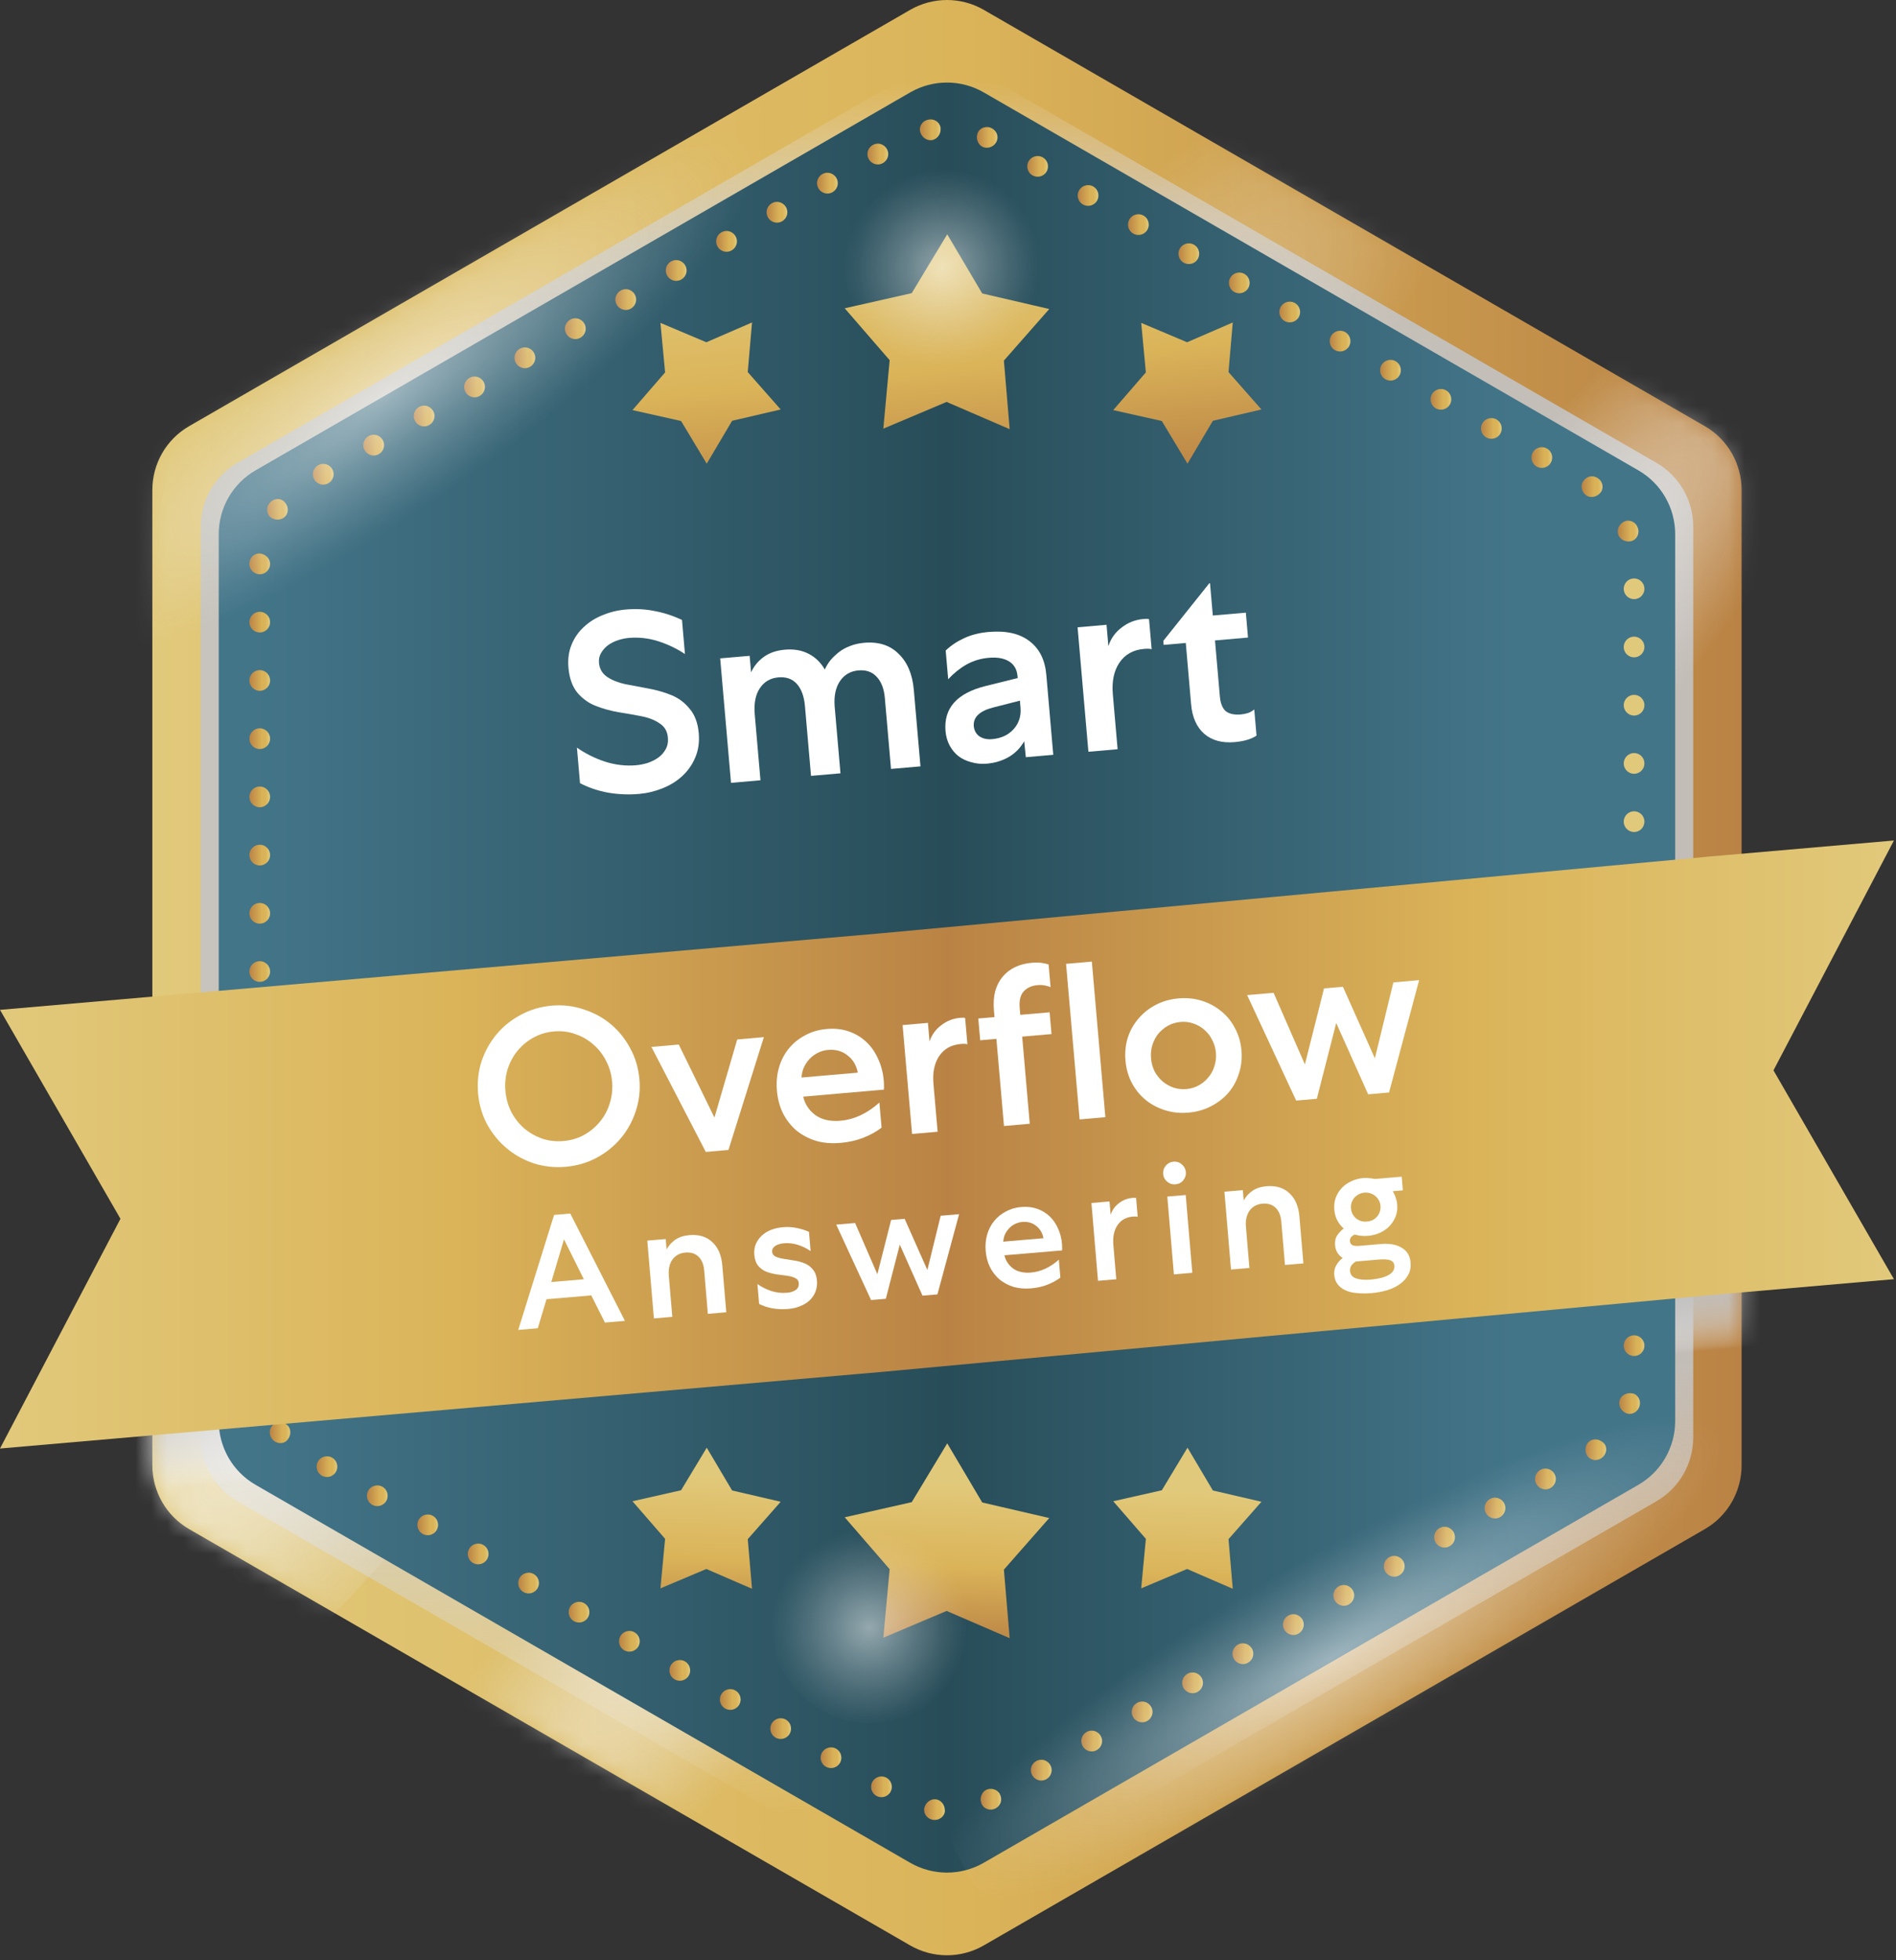 <svg width="119" height="123" viewBox="0 0 119 123" fill="none" xmlns="http://www.w3.org/2000/svg">
<rect x="0" y="0" width="119" height="123" fill="#333333" stroke="none"/>
<path d="M109.309 91.954V30.748C109.309 29.097 108.431 27.569 107.001 26.744L61.746 0.619C60.316 -0.206 58.555 -0.206 57.125 0.619L11.87 26.744C10.44 27.569 9.562 29.097 9.562 30.748V91.954C9.562 93.605 10.44 95.133 11.87 95.958L57.125 122.083C58.555 122.908 60.316 122.908 61.746 122.083L107.001 95.958C108.431 95.133 109.309 93.605 109.309 91.954Z" fill="url(#paint0_linear_4847_17175)"/>
<path style="mix-blend-mode:multiply" opacity="0.9" d="M106.273 90.206V33.049C106.273 31.398 105.395 29.87 103.965 29.045L61.746 4.669C60.316 3.843 58.554 3.843 57.124 4.669L14.905 29.045C13.475 29.87 12.598 31.398 12.598 33.049V90.206C12.598 91.857 13.475 93.384 14.905 94.21L57.124 118.586C58.554 119.411 60.316 119.411 61.746 118.586L103.965 94.21C105.395 93.384 106.273 91.857 106.273 90.206Z" fill="url(#paint1_linear_4847_17175)"/>
<mask id="mask0_4847_17175" style="mask-type:luminance" maskUnits="userSpaceOnUse" x="9" y="0" width="101" height="123">
<path d="M109.309 91.954V30.748C109.309 29.097 108.431 27.569 107.001 26.744L61.746 0.619C60.316 -0.206 58.555 -0.206 57.125 0.619L11.87 26.744C10.44 27.569 9.562 29.097 9.562 30.748V91.954C9.562 93.605 10.44 95.133 11.87 95.958L57.125 122.083C58.555 122.908 60.316 122.908 61.746 122.083L107.001 95.958C108.431 95.133 109.309 93.605 109.309 91.954Z" fill="white"/>
</mask>
<g mask="url(#mask0_4847_17175)">
<path style="mix-blend-mode:multiply" opacity="0.9" d="M118.87 63.808L107.28 64.816L55.369 69.626L0 74.442L7.56 87.547L0 101.964L55.369 97.154L107.28 92.344L118.87 91.337L111.31 78.232L118.87 63.808Z" fill="url(#paint2_linear_4847_17175)"/>
</g>
<mask id="mask1_4847_17175" style="mask-type:luminance" maskUnits="userSpaceOnUse" x="9" y="0" width="101" height="123">
<path d="M109.309 91.954V30.748C109.309 29.097 108.431 27.569 107.001 26.744L61.746 0.619C60.316 -0.206 58.555 -0.206 57.125 0.619L11.87 26.744C10.44 27.569 9.562 29.097 9.562 30.748V91.954C9.562 93.605 10.44 95.133 11.87 95.958L57.125 122.083C58.555 122.908 60.316 122.908 61.746 122.083L107.001 95.958C108.431 95.133 109.309 93.605 109.309 91.954Z" fill="white"/>
</mask>
<g mask="url(#mask1_4847_17175)">
<path style="mix-blend-mode:overlay" d="M108.854 6.002L91.106 -10.364L-34.33 125.666L-16.582 142.032L108.854 6.002Z" fill="url(#paint3_radial_4847_17175)"/>
<path style="mix-blend-mode:overlay" d="M135.076 16.349L118.36 0.935L6.064 122.715L22.78 138.129L135.076 16.349Z" fill="url(#paint4_radial_4847_17175)"/>
</g>
<path d="M105.141 89.172V33.523C105.141 31.872 104.264 30.345 102.834 29.519L61.746 5.8C60.316 4.974 58.554 4.974 57.124 5.8L16.036 29.519C14.606 30.345 13.729 31.872 13.729 33.523V89.172C13.729 90.823 14.606 92.351 16.036 93.176L57.124 116.896C58.554 117.721 60.316 117.721 61.746 116.896L102.834 93.176C104.264 92.351 105.141 90.823 105.141 89.172Z" fill="url(#paint5_linear_4847_17175)"/>
<path fill-rule="evenodd" clip-rule="evenodd" d="M102.561 83.796C102.919 83.796 103.211 84.089 103.211 84.446C103.211 84.804 102.919 85.096 102.561 85.096C102.204 85.096 101.911 84.804 101.911 84.446C101.911 84.089 102.204 83.796 102.561 83.796Z" fill="url(#paint6_linear_4847_17175)"/>
<path fill-rule="evenodd" clip-rule="evenodd" d="M102.561 80.137C102.919 80.137 103.211 80.429 103.211 80.787C103.211 81.144 102.919 81.437 102.561 81.437C102.204 81.437 101.911 81.144 101.911 80.787C101.911 80.429 102.204 80.137 102.561 80.137Z" fill="url(#paint7_linear_4847_17175)"/>
<path fill-rule="evenodd" clip-rule="evenodd" d="M102.561 76.484C102.919 76.484 103.211 76.776 103.211 77.133C103.211 77.491 102.919 77.784 102.561 77.784C102.204 77.784 101.911 77.491 101.911 77.133C101.911 76.776 102.204 76.484 102.561 76.484Z" fill="url(#paint8_linear_4847_17175)"/>
<path fill-rule="evenodd" clip-rule="evenodd" d="M102.561 72.83C102.919 72.83 103.211 73.123 103.211 73.481C103.211 73.838 102.919 74.13 102.561 74.13C102.204 74.13 101.911 73.838 101.911 73.481C101.911 73.123 102.204 72.83 102.561 72.83Z" fill="url(#paint9_linear_4847_17175)"/>
<path fill-rule="evenodd" clip-rule="evenodd" d="M102.561 69.177C102.919 69.177 103.211 69.47 103.211 69.827C103.211 70.185 102.919 70.477 102.561 70.477C102.204 70.477 101.911 70.185 101.911 69.827C101.911 69.47 102.204 69.177 102.561 69.177Z" fill="url(#paint10_linear_4847_17175)"/>
<path fill-rule="evenodd" clip-rule="evenodd" d="M102.561 65.524C102.919 65.524 103.211 65.817 103.211 66.174C103.211 66.532 102.919 66.824 102.561 66.824C102.204 66.824 101.911 66.532 101.911 66.174C101.911 65.817 102.204 65.524 102.561 65.524Z" fill="url(#paint11_linear_4847_17175)"/>
<path fill-rule="evenodd" clip-rule="evenodd" d="M102.561 61.871C102.919 61.871 103.211 62.163 103.211 62.521C103.211 62.879 102.919 63.171 102.561 63.171C102.204 63.171 101.911 62.879 101.911 62.521C101.911 62.163 102.204 61.871 102.561 61.871Z" fill="url(#paint12_linear_4847_17175)"/>
<path fill-rule="evenodd" clip-rule="evenodd" d="M102.561 58.218C102.919 58.218 103.211 58.51 103.211 58.868C103.211 59.225 102.919 59.518 102.561 59.518C102.204 59.518 101.911 59.225 101.911 58.868C101.911 58.51 102.204 58.218 102.561 58.218Z" fill="url(#paint13_linear_4847_17175)"/>
<path fill-rule="evenodd" clip-rule="evenodd" d="M102.561 54.565C102.919 54.565 103.211 54.857 103.211 55.215C103.211 55.572 102.919 55.865 102.561 55.865C102.204 55.865 101.911 55.572 101.911 55.215C101.911 54.857 102.204 54.565 102.561 54.565Z" fill="url(#paint14_linear_4847_17175)"/>
<path fill-rule="evenodd" clip-rule="evenodd" d="M102.561 50.912C102.919 50.912 103.211 51.204 103.211 51.562C103.211 51.919 102.919 52.212 102.561 52.212C102.204 52.212 101.911 51.919 101.911 51.562C101.911 51.204 102.204 50.912 102.561 50.912Z" fill="url(#paint15_linear_4847_17175)"/>
<path fill-rule="evenodd" clip-rule="evenodd" d="M102.561 47.258C102.919 47.258 103.211 47.551 103.211 47.908C103.211 48.266 102.919 48.559 102.561 48.559C102.204 48.559 101.911 48.266 101.911 47.908C101.911 47.551 102.204 47.258 102.561 47.258Z" fill="url(#paint16_linear_4847_17175)"/>
<path fill-rule="evenodd" clip-rule="evenodd" d="M102.561 43.605C102.919 43.605 103.211 43.898 103.211 44.255C103.211 44.613 102.919 44.905 102.561 44.905C102.204 44.905 101.911 44.613 101.911 44.255C101.911 43.898 102.204 43.605 102.561 43.605Z" fill="url(#paint17_linear_4847_17175)"/>
<path fill-rule="evenodd" clip-rule="evenodd" d="M102.561 39.952C102.919 39.952 103.211 40.245 103.211 40.602C103.211 40.96 102.919 41.252 102.561 41.252C102.204 41.252 101.911 40.96 101.911 40.602C101.911 40.245 102.204 39.952 102.561 39.952Z" fill="url(#paint18_linear_4847_17175)"/>
<path fill-rule="evenodd" clip-rule="evenodd" d="M102.561 36.299C102.919 36.299 103.211 36.592 103.211 36.949C103.211 37.306 102.919 37.599 102.561 37.599C102.204 37.599 101.911 37.306 101.911 36.949C101.911 36.592 102.204 36.299 102.561 36.299Z" fill="url(#paint19_linear_4847_17175)"/>
<path fill-rule="evenodd" clip-rule="evenodd" d="M101.918 32.743C102.236 32.574 102.646 32.724 102.789 33.107C102.932 33.484 102.73 33.874 102.379 33.959C102.028 34.043 101.69 33.861 101.573 33.569C101.462 33.276 101.599 32.912 101.918 32.743Z" fill="url(#paint20_linear_4847_17175)"/>
<path fill-rule="evenodd" clip-rule="evenodd" d="M99.362 30.215C99.551 29.909 99.921 29.779 100.272 30C100.617 30.221 100.675 30.657 100.441 30.93C100.207 31.203 99.824 31.261 99.564 31.092C99.31 30.93 99.167 30.52 99.356 30.215H99.362Z" fill="url(#paint21_linear_4847_17175)"/>
<path fill-rule="evenodd" clip-rule="evenodd" d="M96.204 28.388C96.386 28.076 96.783 27.972 97.095 28.148C97.407 28.33 97.511 28.726 97.335 29.038C97.153 29.35 96.757 29.454 96.445 29.279C96.133 29.097 96.029 28.7 96.204 28.388Z" fill="url(#paint22_linear_4847_17175)"/>
<path fill-rule="evenodd" clip-rule="evenodd" d="M93.038 26.562C93.22 26.25 93.617 26.146 93.929 26.321C94.241 26.503 94.345 26.9 94.169 27.212C93.987 27.524 93.591 27.628 93.279 27.452C92.967 27.27 92.863 26.874 93.038 26.562Z" fill="url(#paint23_linear_4847_17175)"/>
<path fill-rule="evenodd" clip-rule="evenodd" d="M89.872 24.735C90.054 24.423 90.451 24.319 90.763 24.495C91.075 24.677 91.179 25.073 91.003 25.385C90.821 25.697 90.425 25.801 90.113 25.626C89.801 25.444 89.697 25.047 89.872 24.735Z" fill="url(#paint24_linear_4847_17175)"/>
<path fill-rule="evenodd" clip-rule="evenodd" d="M86.707 22.909C86.889 22.596 87.286 22.492 87.598 22.668C87.91 22.85 88.014 23.247 87.838 23.559C87.656 23.871 87.26 23.975 86.948 23.799C86.636 23.617 86.532 23.221 86.707 22.909Z" fill="url(#paint25_linear_4847_17175)"/>
<path fill-rule="evenodd" clip-rule="evenodd" d="M83.542 21.082C83.724 20.77 84.121 20.666 84.433 20.841C84.745 21.023 84.849 21.42 84.673 21.732C84.491 22.044 84.095 22.148 83.782 21.973C83.471 21.791 83.367 21.394 83.542 21.082Z" fill="url(#paint26_linear_4847_17175)"/>
<path fill-rule="evenodd" clip-rule="evenodd" d="M80.383 19.255C80.565 18.943 80.961 18.839 81.273 19.015C81.585 19.197 81.689 19.593 81.514 19.905C81.332 20.217 80.935 20.321 80.623 20.146C80.311 19.964 80.207 19.567 80.383 19.255Z" fill="url(#paint27_linear_4847_17175)"/>
<path fill-rule="evenodd" clip-rule="evenodd" d="M77.216 17.429C77.398 17.117 77.794 17.013 78.106 17.188C78.418 17.37 78.522 17.767 78.347 18.079C78.165 18.391 77.768 18.495 77.456 18.319C77.144 18.137 77.04 17.741 77.216 17.429Z" fill="url(#paint28_linear_4847_17175)"/>
<path fill-rule="evenodd" clip-rule="evenodd" d="M74.051 15.596C74.233 15.284 74.629 15.18 74.941 15.355C75.253 15.537 75.357 15.934 75.182 16.246C75.006 16.558 74.603 16.662 74.291 16.486C73.979 16.304 73.875 15.908 74.051 15.596Z" fill="url(#paint29_linear_4847_17175)"/>
<path fill-rule="evenodd" clip-rule="evenodd" d="M70.885 13.769C71.067 13.457 71.463 13.353 71.775 13.529C72.087 13.711 72.191 14.107 72.016 14.419C71.834 14.731 71.437 14.835 71.125 14.66C70.813 14.478 70.709 14.081 70.885 13.769Z" fill="url(#paint30_linear_4847_17175)"/>
<path fill-rule="evenodd" clip-rule="evenodd" d="M67.727 11.943C67.909 11.631 68.305 11.527 68.617 11.702C68.929 11.884 69.033 12.281 68.858 12.593C68.676 12.905 68.279 13.009 67.967 12.833C67.655 12.651 67.551 12.255 67.727 11.943Z" fill="url(#paint31_linear_4847_17175)"/>
<path fill-rule="evenodd" clip-rule="evenodd" d="M64.561 10.116C64.743 9.804 65.139 9.7 65.451 9.876C65.763 10.057 65.867 10.454 65.692 10.766C65.51 11.078 65.113 11.182 64.801 11.007C64.489 10.825 64.385 10.428 64.561 10.116Z" fill="url(#paint32_linear_4847_17175)"/>
<path fill-rule="evenodd" clip-rule="evenodd" d="M61.35 8.381C61.461 8.042 61.864 7.867 62.234 8.042C62.605 8.231 62.702 8.628 62.52 8.94C62.338 9.252 61.935 9.349 61.669 9.213C61.389 9.076 61.24 8.719 61.35 8.381Z" fill="url(#paint33_linear_4847_17175)"/>
<path fill-rule="evenodd" clip-rule="evenodd" d="M57.762 8.302C57.651 7.958 57.872 7.581 58.275 7.509C58.678 7.431 59.023 7.711 59.036 8.068C59.055 8.432 58.815 8.731 58.509 8.79C58.204 8.848 57.872 8.647 57.762 8.302Z" fill="url(#paint34_linear_4847_17175)"/>
<path fill-rule="evenodd" clip-rule="evenodd" d="M54.53 9.993C54.348 9.681 54.459 9.284 54.771 9.102C55.083 8.92 55.479 9.03 55.661 9.343C55.843 9.655 55.733 10.051 55.421 10.233C55.109 10.415 54.712 10.305 54.53 9.993Z" fill="url(#paint35_linear_4847_17175)"/>
<path fill-rule="evenodd" clip-rule="evenodd" d="M51.365 11.819C51.183 11.507 51.294 11.111 51.606 10.928C51.918 10.746 52.314 10.857 52.496 11.169C52.678 11.481 52.568 11.878 52.256 12.06C51.944 12.242 51.547 12.131 51.365 11.819Z" fill="url(#paint36_linear_4847_17175)"/>
<path fill-rule="evenodd" clip-rule="evenodd" d="M48.199 13.646C48.017 13.334 48.128 12.937 48.44 12.755C48.752 12.573 49.148 12.684 49.33 12.996C49.512 13.308 49.402 13.704 49.09 13.886C48.778 14.068 48.381 13.958 48.199 13.646Z" fill="url(#paint37_linear_4847_17175)"/>
<path fill-rule="evenodd" clip-rule="evenodd" d="M45.034 15.472C44.852 15.16 44.963 14.764 45.275 14.582C45.587 14.4 45.983 14.51 46.165 14.822C46.347 15.134 46.237 15.531 45.925 15.713C45.613 15.895 45.216 15.784 45.034 15.472Z" fill="url(#paint38_linear_4847_17175)"/>
<path fill-rule="evenodd" clip-rule="evenodd" d="M41.875 17.299C41.693 16.987 41.803 16.59 42.115 16.408C42.428 16.226 42.824 16.337 43.006 16.649C43.188 16.961 43.078 17.357 42.766 17.539C42.453 17.721 42.057 17.611 41.875 17.299Z" fill="url(#paint39_linear_4847_17175)"/>
<path fill-rule="evenodd" clip-rule="evenodd" d="M38.709 19.125C38.527 18.813 38.638 18.417 38.95 18.235C39.261 18.053 39.658 18.163 39.84 18.475C40.022 18.787 39.911 19.184 39.599 19.366C39.288 19.548 38.891 19.437 38.709 19.125Z" fill="url(#paint40_linear_4847_17175)"/>
<path fill-rule="evenodd" clip-rule="evenodd" d="M35.543 20.952C35.361 20.64 35.471 20.243 35.783 20.061C36.096 19.879 36.492 19.99 36.674 20.302C36.856 20.614 36.745 21.01 36.434 21.192C36.121 21.375 35.725 21.264 35.543 20.952Z" fill="url(#paint41_linear_4847_17175)"/>
<path fill-rule="evenodd" clip-rule="evenodd" d="M32.378 22.779C32.196 22.466 32.306 22.07 32.618 21.888C32.931 21.706 33.327 21.816 33.509 22.128C33.691 22.441 33.581 22.837 33.269 23.019C32.956 23.201 32.56 23.09 32.378 22.779Z" fill="url(#paint42_linear_4847_17175)"/>
<path fill-rule="evenodd" clip-rule="evenodd" d="M29.219 24.605C29.037 24.293 29.147 23.897 29.459 23.715C29.771 23.532 30.168 23.643 30.35 23.955C30.532 24.267 30.421 24.664 30.109 24.846C29.797 25.028 29.401 24.917 29.219 24.605Z" fill="url(#paint43_linear_4847_17175)"/>
<path fill-rule="evenodd" clip-rule="evenodd" d="M26.053 26.432C25.871 26.12 25.981 25.723 26.293 25.541C26.605 25.359 27.002 25.47 27.184 25.782C27.366 26.094 27.255 26.49 26.943 26.672C26.631 26.854 26.235 26.744 26.053 26.432Z" fill="url(#paint44_linear_4847_17175)"/>
<path fill-rule="evenodd" clip-rule="evenodd" d="M22.888 28.258C22.706 27.946 22.816 27.55 23.128 27.368C23.44 27.186 23.837 27.296 24.019 27.608C24.201 27.92 24.09 28.317 23.778 28.499C23.466 28.681 23.07 28.57 22.888 28.258Z" fill="url(#paint45_linear_4847_17175)"/>
<path fill-rule="evenodd" clip-rule="evenodd" d="M19.722 30.085C19.54 29.773 19.65 29.376 19.962 29.194C20.274 29.012 20.671 29.123 20.853 29.435C21.035 29.747 20.924 30.143 20.612 30.325C20.3 30.507 19.904 30.397 19.722 30.085Z" fill="url(#paint46_linear_4847_17175)"/>
<path fill-rule="evenodd" clip-rule="evenodd" d="M17.069 32.522C16.757 32.353 16.66 31.918 16.9 31.593C17.141 31.261 17.576 31.229 17.836 31.476C18.096 31.723 18.129 32.106 17.947 32.36C17.758 32.607 17.388 32.691 17.069 32.516V32.522Z" fill="url(#paint47_linear_4847_17175)"/>
<path fill-rule="evenodd" clip-rule="evenodd" d="M16.303 36.039C15.946 36.039 15.653 35.746 15.653 35.389C15.653 34.98 15.985 34.693 16.342 34.739C16.7 34.784 16.953 35.077 16.953 35.389C16.953 35.746 16.661 36.039 16.303 36.039Z" fill="url(#paint48_linear_4847_17175)"/>
<path fill-rule="evenodd" clip-rule="evenodd" d="M16.303 39.692C15.946 39.692 15.653 39.4 15.653 39.042C15.653 38.685 15.946 38.392 16.303 38.392C16.661 38.392 16.953 38.685 16.953 39.042C16.953 39.4 16.661 39.692 16.303 39.692Z" fill="url(#paint49_linear_4847_17175)"/>
<path fill-rule="evenodd" clip-rule="evenodd" d="M16.303 43.352C15.946 43.352 15.653 43.059 15.653 42.702C15.653 42.344 15.946 42.052 16.303 42.052C16.661 42.052 16.953 42.344 16.953 42.702C16.953 43.059 16.661 43.352 16.303 43.352Z" fill="url(#paint50_linear_4847_17175)"/>
<path fill-rule="evenodd" clip-rule="evenodd" d="M16.303 47.005C15.946 47.005 15.653 46.712 15.653 46.355C15.653 45.997 15.946 45.705 16.303 45.705C16.661 45.705 16.953 45.997 16.953 46.355C16.953 46.712 16.661 47.005 16.303 47.005Z" fill="url(#paint51_linear_4847_17175)"/>
<path fill-rule="evenodd" clip-rule="evenodd" d="M16.303 50.658C15.946 50.658 15.653 50.365 15.653 50.008C15.653 49.651 15.946 49.358 16.303 49.358C16.661 49.358 16.953 49.651 16.953 50.008C16.953 50.365 16.661 50.658 16.303 50.658Z" fill="url(#paint52_linear_4847_17175)"/>
<path fill-rule="evenodd" clip-rule="evenodd" d="M16.303 54.311C15.946 54.311 15.653 54.019 15.653 53.661C15.653 53.304 15.946 53.011 16.303 53.011C16.661 53.011 16.953 53.304 16.953 53.661C16.953 54.019 16.661 54.311 16.303 54.311Z" fill="url(#paint53_linear_4847_17175)"/>
<path fill-rule="evenodd" clip-rule="evenodd" d="M16.303 57.964C15.946 57.964 15.653 57.672 15.653 57.314C15.653 56.957 15.946 56.664 16.303 56.664C16.661 56.664 16.953 56.957 16.953 57.314C16.953 57.672 16.661 57.964 16.303 57.964Z" fill="url(#paint54_linear_4847_17175)"/>
<path fill-rule="evenodd" clip-rule="evenodd" d="M16.303 61.617C15.946 61.617 15.653 61.325 15.653 60.968C15.653 60.61 15.946 60.317 16.303 60.317C16.661 60.317 16.953 60.61 16.953 60.968C16.953 61.325 16.661 61.617 16.303 61.617Z" fill="url(#paint55_linear_4847_17175)"/>
<path fill-rule="evenodd" clip-rule="evenodd" d="M16.303 65.271C15.946 65.271 15.653 64.978 15.653 64.621C15.653 64.263 15.946 63.971 16.303 63.971C16.661 63.971 16.953 64.263 16.953 64.621C16.953 64.978 16.661 65.271 16.303 65.271Z" fill="url(#paint56_linear_4847_17175)"/>
<path fill-rule="evenodd" clip-rule="evenodd" d="M16.303 68.924C15.946 68.924 15.653 68.631 15.653 68.274C15.653 67.916 15.946 67.624 16.303 67.624C16.661 67.624 16.953 67.916 16.953 68.274C16.953 68.631 16.661 68.924 16.303 68.924Z" fill="url(#paint57_linear_4847_17175)"/>
<path fill-rule="evenodd" clip-rule="evenodd" d="M16.303 72.577C15.946 72.577 15.653 72.284 15.653 71.927C15.653 71.569 15.946 71.277 16.303 71.277C16.661 71.277 16.953 71.569 16.953 71.927C16.953 72.284 16.661 72.577 16.303 72.577Z" fill="url(#paint58_linear_4847_17175)"/>
<path fill-rule="evenodd" clip-rule="evenodd" d="M16.303 76.23C15.946 76.23 15.653 75.938 15.653 75.58C15.653 75.222 15.946 74.93 16.303 74.93C16.661 74.93 16.953 75.222 16.953 75.58C16.953 75.938 16.661 76.23 16.303 76.23Z" fill="url(#paint59_linear_4847_17175)"/>
<path fill-rule="evenodd" clip-rule="evenodd" d="M16.303 79.883C15.946 79.883 15.653 79.591 15.653 79.233C15.653 78.876 15.946 78.583 16.303 78.583C16.661 78.583 16.953 78.876 16.953 79.233C16.953 79.591 16.661 79.883 16.303 79.883Z" fill="url(#paint60_linear_4847_17175)"/>
<path fill-rule="evenodd" clip-rule="evenodd" d="M16.303 83.536C15.946 83.536 15.653 83.244 15.653 82.886C15.653 82.529 15.946 82.236 16.303 82.236C16.661 82.236 16.953 82.529 16.953 82.886C16.953 83.244 16.661 83.536 16.303 83.536Z" fill="url(#paint61_linear_4847_17175)"/>
<path fill-rule="evenodd" clip-rule="evenodd" d="M16.38 87.189C16.023 87.254 15.684 86.981 15.665 86.572C15.645 86.156 15.951 85.902 16.302 85.889C16.666 85.876 16.945 86.208 16.959 86.507C16.971 86.819 16.731 87.118 16.38 87.183V87.189Z" fill="url(#paint62_linear_4847_17175)"/>
<path fill-rule="evenodd" clip-rule="evenodd" d="M18.025 90.381C17.778 90.641 17.343 90.628 17.083 90.309C16.829 89.991 16.901 89.562 17.206 89.374C17.512 89.185 17.895 89.25 18.09 89.49C18.285 89.731 18.266 90.121 18.019 90.381H18.025Z" fill="url(#paint63_linear_4847_17175)"/>
<path fill-rule="evenodd" clip-rule="evenodd" d="M21.087 92.364C20.905 92.676 20.509 92.78 20.197 92.604C19.885 92.422 19.781 92.026 19.956 91.714C20.138 91.402 20.535 91.298 20.847 91.473C21.159 91.655 21.263 92.052 21.087 92.364Z" fill="url(#paint64_linear_4847_17175)"/>
<path fill-rule="evenodd" clip-rule="evenodd" d="M24.246 94.19C24.064 94.502 23.668 94.606 23.356 94.431C23.044 94.249 22.94 93.852 23.115 93.54C23.297 93.228 23.694 93.124 24.006 93.3C24.318 93.482 24.422 93.878 24.246 94.19Z" fill="url(#paint65_linear_4847_17175)"/>
<path fill-rule="evenodd" clip-rule="evenodd" d="M27.411 96.017C27.229 96.329 26.833 96.433 26.521 96.257C26.209 96.075 26.105 95.679 26.28 95.367C26.462 95.055 26.859 94.951 27.171 95.126C27.483 95.308 27.587 95.705 27.411 96.017Z" fill="url(#paint66_linear_4847_17175)"/>
<path fill-rule="evenodd" clip-rule="evenodd" d="M30.577 97.843C30.395 98.155 29.999 98.259 29.687 98.084C29.375 97.902 29.271 97.505 29.446 97.193C29.628 96.881 30.025 96.777 30.337 96.953C30.649 97.135 30.753 97.531 30.577 97.843Z" fill="url(#paint67_linear_4847_17175)"/>
<path fill-rule="evenodd" clip-rule="evenodd" d="M33.742 99.67C33.56 99.982 33.164 100.086 32.852 99.91C32.54 99.728 32.436 99.332 32.611 99.02C32.793 98.708 33.19 98.604 33.502 98.779C33.814 98.955 33.918 99.358 33.742 99.67Z" fill="url(#paint68_linear_4847_17175)"/>
<path fill-rule="evenodd" clip-rule="evenodd" d="M36.908 101.496C36.726 101.808 36.33 101.912 36.018 101.737C35.706 101.555 35.602 101.158 35.777 100.846C35.959 100.534 36.356 100.43 36.668 100.606C36.98 100.788 37.084 101.184 36.908 101.496Z" fill="url(#paint69_linear_4847_17175)"/>
<path fill-rule="evenodd" clip-rule="evenodd" d="M40.068 103.323C39.886 103.635 39.489 103.739 39.177 103.564C38.865 103.382 38.761 102.985 38.937 102.673C39.119 102.361 39.515 102.257 39.827 102.433C40.139 102.615 40.243 103.011 40.068 103.323Z" fill="url(#paint70_linear_4847_17175)"/>
<path fill-rule="evenodd" clip-rule="evenodd" d="M43.234 105.15C43.052 105.462 42.655 105.566 42.343 105.39C42.031 105.208 41.927 104.812 42.103 104.5C42.285 104.188 42.681 104.084 42.993 104.259C43.305 104.441 43.409 104.838 43.234 105.15Z" fill="url(#paint71_linear_4847_17175)"/>
<path fill-rule="evenodd" clip-rule="evenodd" d="M46.4 106.976C46.218 107.288 45.821 107.392 45.509 107.217C45.197 107.035 45.093 106.638 45.269 106.326C45.451 106.014 45.847 105.91 46.159 106.086C46.471 106.268 46.575 106.664 46.4 106.976Z" fill="url(#paint72_linear_4847_17175)"/>
<path fill-rule="evenodd" clip-rule="evenodd" d="M49.565 108.803C49.383 109.115 48.986 109.219 48.674 109.043C48.362 108.861 48.258 108.465 48.434 108.153C48.616 107.841 49.012 107.737 49.324 107.912C49.636 108.094 49.74 108.491 49.565 108.803Z" fill="url(#paint73_linear_4847_17175)"/>
<path fill-rule="evenodd" clip-rule="evenodd" d="M52.723 110.629C52.541 110.941 52.144 111.045 51.832 110.87C51.52 110.688 51.416 110.291 51.592 109.979C51.774 109.667 52.17 109.563 52.482 109.739C52.794 109.921 52.898 110.317 52.723 110.629Z" fill="url(#paint74_linear_4847_17175)"/>
<path fill-rule="evenodd" clip-rule="evenodd" d="M55.889 112.456C55.707 112.768 55.31 112.872 54.998 112.696C54.686 112.514 54.582 112.118 54.758 111.806C54.94 111.494 55.336 111.39 55.648 111.565C55.96 111.747 56.064 112.144 55.889 112.456Z" fill="url(#paint75_linear_4847_17175)"/>
<path fill-rule="evenodd" clip-rule="evenodd" d="M59.308 113.606C59.308 113.964 58.977 114.25 58.574 114.204C58.171 114.146 57.93 113.782 58.021 113.437C58.119 113.086 58.437 112.872 58.743 112.917C59.055 112.956 59.302 113.249 59.302 113.613L59.308 113.606Z" fill="url(#paint76_linear_4847_17175)"/>
<path fill-rule="evenodd" clip-rule="evenodd" d="M62.753 112.586C62.922 112.898 62.844 113.288 62.499 113.476C62.142 113.671 61.733 113.515 61.602 113.184C61.472 112.846 61.602 112.488 61.876 112.332C62.161 112.176 62.578 112.267 62.753 112.579V112.586Z" fill="url(#paint77_linear_4847_17175)"/>
<path fill-rule="evenodd" clip-rule="evenodd" d="M65.919 110.759C66.101 111.071 65.991 111.468 65.679 111.65C65.367 111.832 64.97 111.721 64.788 111.409C64.606 111.097 64.717 110.701 65.029 110.519C65.341 110.337 65.737 110.447 65.919 110.759Z" fill="url(#paint78_linear_4847_17175)"/>
<path fill-rule="evenodd" clip-rule="evenodd" d="M69.085 108.933C69.267 109.245 69.157 109.641 68.845 109.823C68.533 110.005 68.136 109.895 67.954 109.583C67.772 109.271 67.883 108.874 68.195 108.692C68.507 108.51 68.903 108.621 69.085 108.933Z" fill="url(#paint79_linear_4847_17175)"/>
<path fill-rule="evenodd" clip-rule="evenodd" d="M72.25 107.106C72.432 107.418 72.322 107.815 72.01 107.997C71.698 108.179 71.301 108.068 71.119 107.756C70.937 107.444 71.048 107.048 71.36 106.866C71.672 106.684 72.068 106.794 72.25 107.106Z" fill="url(#paint80_linear_4847_17175)"/>
<path fill-rule="evenodd" clip-rule="evenodd" d="M75.415 105.28C75.597 105.592 75.487 105.988 75.175 106.17C74.863 106.352 74.466 106.242 74.284 105.93C74.102 105.618 74.213 105.221 74.525 105.039C74.837 104.857 75.233 104.968 75.415 105.28Z" fill="url(#paint81_linear_4847_17175)"/>
<path fill-rule="evenodd" clip-rule="evenodd" d="M78.574 103.453C78.756 103.765 78.646 104.162 78.334 104.344C78.022 104.526 77.625 104.415 77.443 104.103C77.261 103.791 77.372 103.395 77.684 103.213C77.996 103.031 78.392 103.141 78.574 103.453Z" fill="url(#paint82_linear_4847_17175)"/>
<path fill-rule="evenodd" clip-rule="evenodd" d="M81.741 101.626C81.923 101.938 81.813 102.335 81.501 102.517C81.189 102.699 80.792 102.588 80.61 102.276C80.428 101.964 80.539 101.568 80.851 101.386C81.163 101.204 81.559 101.314 81.741 101.626Z" fill="url(#paint83_linear_4847_17175)"/>
<path fill-rule="evenodd" clip-rule="evenodd" d="M84.906 99.793C85.088 100.105 84.978 100.502 84.666 100.684C84.354 100.866 83.957 100.755 83.775 100.443C83.593 100.131 83.704 99.735 84.016 99.553C84.328 99.371 84.724 99.481 84.906 99.793Z" fill="url(#paint84_linear_4847_17175)"/>
<path fill-rule="evenodd" clip-rule="evenodd" d="M88.073 97.967C88.254 98.279 88.144 98.675 87.832 98.857C87.52 99.039 87.123 98.929 86.941 98.617C86.759 98.305 86.87 97.908 87.182 97.726C87.494 97.544 87.89 97.655 88.073 97.967Z" fill="url(#paint85_linear_4847_17175)"/>
<path fill-rule="evenodd" clip-rule="evenodd" d="M91.231 96.14C91.413 96.452 91.302 96.849 90.99 97.031C90.678 97.213 90.282 97.102 90.1 96.79C89.918 96.478 90.028 96.082 90.34 95.9C90.652 95.718 91.049 95.828 91.231 96.14Z" fill="url(#paint86_linear_4847_17175)"/>
<path fill-rule="evenodd" clip-rule="evenodd" d="M94.397 94.314C94.579 94.626 94.468 95.022 94.156 95.204C93.844 95.386 93.448 95.276 93.266 94.964C93.084 94.652 93.194 94.255 93.506 94.073C93.818 93.891 94.215 94.002 94.397 94.314Z" fill="url(#paint87_linear_4847_17175)"/>
<path fill-rule="evenodd" clip-rule="evenodd" d="M97.563 92.487C97.745 92.799 97.634 93.196 97.322 93.378C97.01 93.56 96.614 93.449 96.432 93.137C96.25 92.825 96.36 92.429 96.672 92.247C96.984 92.065 97.381 92.175 97.563 92.487Z" fill="url(#paint88_linear_4847_17175)"/>
<path fill-rule="evenodd" clip-rule="evenodd" d="M100.657 90.556C100.904 90.817 100.858 91.252 100.527 91.493C100.195 91.733 99.772 91.629 99.603 91.317C99.428 90.999 99.519 90.621 99.772 90.439C100.026 90.257 100.41 90.303 100.657 90.563V90.556Z" fill="url(#paint89_linear_4847_17175)"/>
<path fill-rule="evenodd" clip-rule="evenodd" d="M102.444 87.436C102.795 87.501 103.023 87.879 102.893 88.269C102.763 88.652 102.36 88.828 102.035 88.671C101.716 88.516 101.56 88.158 101.658 87.865C101.755 87.573 102.087 87.371 102.444 87.443V87.436Z" fill="url(#paint90_linear_4847_17175)"/>
<path d="M65.855 95.263L61.649 94.288L59.452 90.576L57.222 94.268L53.017 95.217L55.838 98.474L55.441 102.771L59.413 101.093L63.371 102.803L63.008 98.5L65.855 95.263Z" fill="url(#paint91_linear_4847_17175)"/>
<path d="M79.173 94.242L76.124 93.534L74.532 90.849L72.92 93.521L69.871 94.21L71.919 96.569L71.626 99.676L74.506 98.461L77.372 99.702L77.106 96.589L79.173 94.242Z" fill="url(#paint92_linear_4847_17175)"/>
<path d="M48.999 94.242L45.95 93.534L44.358 90.849L42.746 93.521L39.697 94.21L41.745 96.569L41.452 99.676L44.332 98.461L47.199 99.702L46.932 96.589L48.999 94.242Z" fill="url(#paint93_linear_4847_17175)"/>
<path d="M65.855 19.392L61.649 18.417L59.452 14.705L57.222 18.397L53.017 19.346L55.838 22.603L55.441 26.9L59.413 25.223L63.371 26.932L63.008 22.629L65.855 19.392Z" fill="url(#paint94_linear_4847_17175)"/>
<path d="M79.173 25.697L76.124 26.406L74.532 29.097L72.92 26.419L69.871 25.736L71.919 23.37L71.626 20.263L74.506 21.478L77.372 20.237L77.106 23.351L79.173 25.697Z" fill="url(#paint95_linear_4847_17175)"/>
<path d="M48.999 25.697L45.95 26.406L44.358 29.097L42.746 26.419L39.697 25.736L41.745 23.37L41.452 20.263L44.332 21.478L47.199 20.237L46.932 23.351L48.999 25.697Z" fill="url(#paint96_linear_4847_17175)"/>
<path d="M118.87 52.745L107.28 53.752L55.369 58.562L0 63.373L7.56 76.484L0 90.901L55.369 86.091L107.28 81.281L118.87 80.273L111.31 67.169L118.87 52.745Z" fill="url(#paint97_linear_4847_17175)"/>
<path style="mix-blend-mode:overlay" opacity="0.5" d="M63.942 20.878C66.32 18.324 66.176 14.326 63.622 11.948C61.068 9.571 57.07 9.714 54.693 12.268C52.315 14.822 52.458 18.82 55.012 21.198C57.566 23.575 61.564 23.432 63.942 20.878Z" fill="url(#paint98_radial_4847_17175)"/>
<path style="mix-blend-mode:overlay" opacity="0.5" d="M59.371 106.055C61.706 103.462 61.497 99.467 58.905 97.131C56.312 94.796 52.317 95.005 49.981 97.597C47.646 100.19 47.855 104.185 50.448 106.521C53.04 108.856 57.035 108.647 59.371 106.055Z" fill="url(#paint99_radial_4847_17175)"/>
<mask id="mask2_4847_17175" style="mask-type:luminance" maskUnits="userSpaceOnUse" x="9" y="0" width="101" height="123">
<path d="M109.309 91.954V30.748C109.309 29.097 108.431 27.569 107.001 26.744L61.746 0.619C60.316 -0.206 58.555 -0.206 57.125 0.619L11.87 26.744C10.44 27.569 9.562 29.097 9.562 30.748V91.954C9.562 93.605 10.44 95.133 11.87 95.958L57.125 122.083C58.555 122.908 60.316 122.908 61.746 122.083L107.001 95.958C108.431 95.133 109.309 93.605 109.309 91.954Z" fill="white"/>
</mask>
<g mask="url(#mask2_4847_17175)">
<path style="mix-blend-mode:overlay" opacity="0.5" d="M41.988 47.883C54.592 39.031 57.633 21.639 48.782 9.035C39.931 -3.568 22.538 -6.61 9.935 2.241C-2.669 11.093 -5.71 28.485 3.141 41.089C11.992 53.692 29.385 56.734 41.988 47.883Z" fill="url(#paint100_radial_4847_17175)"/>
<path style="mix-blend-mode:overlay" opacity="0.5" d="M86.936 131.6C102.299 130.52 113.878 117.191 112.799 101.827C111.719 86.464 98.39 74.885 83.026 75.965C67.663 77.044 56.084 90.374 57.164 105.737C58.244 121.1 71.573 132.679 86.936 131.6Z" fill="url(#paint101_radial_4847_17175)"/>
</g>
<path d="M30.006 68.612C29.945 67.906 30.018 67.234 30.225 66.598C30.441 65.961 30.757 65.395 31.173 64.899C31.589 64.404 32.093 64 32.684 63.686C33.283 63.362 33.932 63.17 34.629 63.109C35.326 63.049 35.994 63.126 36.631 63.343C37.276 63.549 37.847 63.86 38.342 64.276C38.837 64.692 39.242 65.195 39.556 65.787C39.879 66.377 40.071 67.025 40.132 67.732C40.193 68.429 40.115 69.097 39.899 69.734C39.692 70.37 39.38 70.936 38.964 71.431C38.548 71.926 38.041 72.336 37.441 72.659C36.85 72.973 36.206 73.16 35.508 73.221C34.811 73.282 34.139 73.209 33.494 73.003C32.857 72.787 32.291 72.47 31.795 72.054C31.3 71.638 30.891 71.135 30.568 70.545C30.254 69.954 30.067 69.31 30.006 68.612ZM31.722 68.463C31.763 68.937 31.886 69.376 32.09 69.78C32.303 70.183 32.571 70.525 32.895 70.806C33.229 71.087 33.604 71.302 34.02 71.453C34.444 71.594 34.894 71.644 35.368 71.603C35.842 71.562 36.271 71.436 36.656 71.224C37.049 71.003 37.381 70.725 37.651 70.393C37.932 70.059 38.137 69.676 38.268 69.243C38.408 68.809 38.458 68.355 38.417 67.881C38.376 67.407 38.248 66.968 38.035 66.565C37.831 66.161 37.563 65.819 37.229 65.539C36.904 65.249 36.53 65.033 36.105 64.892C35.689 64.741 35.244 64.686 34.77 64.727C34.296 64.768 33.862 64.9 33.469 65.121C33.085 65.333 32.753 65.61 32.473 65.953C32.202 66.285 31.997 66.669 31.857 67.102C31.726 67.535 31.681 67.989 31.722 68.463Z" fill="white"/>
<path d="M40.886 65.699L42.602 65.55L44.841 70.133L46.27 65.231L47.943 65.085L45.72 72.164L44.298 72.288L40.886 65.699Z" fill="white"/>
<path d="M55.331 70.766C54.998 71.02 54.613 71.232 54.178 71.401C53.743 71.57 53.27 71.677 52.758 71.721C52.191 71.77 51.672 71.727 51.201 71.589C50.739 71.442 50.331 71.225 49.978 70.937C49.634 70.639 49.354 70.279 49.139 69.858C48.934 69.435 48.809 68.963 48.763 68.443C48.719 67.931 48.761 67.45 48.891 66.998C49.02 66.547 49.224 66.15 49.504 65.807C49.783 65.464 50.124 65.186 50.528 64.973C50.93 64.751 51.382 64.618 51.884 64.574C52.386 64.53 52.845 64.579 53.26 64.721C53.675 64.863 54.041 65.08 54.356 65.371C54.672 65.662 54.923 66.019 55.11 66.443C55.305 66.857 55.425 67.315 55.468 67.817C55.478 67.929 55.482 68.027 55.48 68.112C55.486 68.186 55.485 68.275 55.475 68.379L50.412 68.819C50.519 69.288 50.772 69.673 51.173 69.976C51.583 70.268 52.108 70.386 52.75 70.331C53.615 70.255 54.429 69.875 55.194 69.19L55.331 70.766ZM53.837 67.313C53.75 66.852 53.536 66.491 53.194 66.231C52.862 65.96 52.454 65.845 51.97 65.887C51.728 65.908 51.505 65.975 51.299 66.086C51.102 66.188 50.93 66.32 50.785 66.482C50.64 66.645 50.524 66.823 50.438 67.018C50.361 67.212 50.318 67.413 50.308 67.62L53.837 67.313Z" fill="white"/>
<path d="M60.718 65.534C60.64 65.503 60.499 65.497 60.295 65.515C59.7 65.567 59.249 65.821 58.942 66.279C58.644 66.726 58.525 67.303 58.587 68.01L58.849 71.023L57.245 71.162L56.65 64.328L58.24 64.19L58.342 65.361C58.475 64.947 58.717 64.607 59.069 64.343C59.419 64.069 59.818 63.912 60.264 63.873C60.441 63.858 60.545 63.863 60.575 63.888L60.718 65.534Z" fill="white"/>
<path d="M64.037 63.686L65.878 63.526L65.997 64.892L64.156 65.052L64.631 70.52L63.014 70.661L62.538 65.193L61.52 65.282L61.401 63.915L62.419 63.826L62.384 63.422C62.344 62.966 62.37 62.561 62.461 62.207C62.561 61.851 62.718 61.547 62.93 61.295C63.142 61.042 63.401 60.841 63.707 60.693C64.012 60.545 64.36 60.453 64.751 60.419C64.983 60.399 65.185 60.401 65.355 60.423C65.535 60.445 65.688 60.479 65.814 60.524L65.938 61.947C65.831 61.9 65.706 61.864 65.563 61.839C65.429 61.813 65.279 61.807 65.112 61.822C64.758 61.852 64.474 61.98 64.26 62.205C64.045 62.43 63.959 62.784 64.001 63.267L64.037 63.686Z" fill="white"/>
<path d="M68.528 60.344L69.377 70.107L67.76 70.248L66.91 60.485L68.528 60.344Z" fill="white"/>
<path d="M73.968 62.654C74.488 62.608 74.98 62.659 75.442 62.806C75.905 62.953 76.313 63.176 76.667 63.473C77.02 63.761 77.303 64.115 77.518 64.537C77.742 64.958 77.876 65.419 77.92 65.921C77.963 66.424 77.911 66.901 77.763 67.354C77.624 67.807 77.407 68.21 77.109 68.564C76.812 68.908 76.448 69.192 76.017 69.417C75.587 69.642 75.112 69.777 74.591 69.822C74.07 69.868 73.579 69.817 73.116 69.67C72.654 69.522 72.246 69.305 71.893 69.017C71.539 68.72 71.251 68.361 71.027 67.94C70.812 67.519 70.683 67.057 70.639 66.555C70.596 66.052 70.643 65.575 70.782 65.123C70.93 64.67 71.153 64.271 71.451 63.926C71.748 63.573 72.111 63.283 72.541 63.059C72.972 62.834 73.447 62.699 73.968 62.654ZM74.096 64.132C73.808 64.157 73.543 64.236 73.302 64.37C73.07 64.502 72.869 64.67 72.699 64.872C72.539 65.073 72.414 65.309 72.325 65.579C72.245 65.848 72.218 66.127 72.243 66.415C72.269 66.713 72.344 66.987 72.469 67.239C72.603 67.48 72.766 67.686 72.959 67.856C73.161 68.026 73.388 68.156 73.639 68.247C73.9 68.337 74.174 68.369 74.463 68.344C74.751 68.319 75.011 68.24 75.243 68.108C75.484 67.974 75.685 67.807 75.846 67.605C76.016 67.403 76.141 67.172 76.221 66.912C76.31 66.642 76.342 66.358 76.316 66.061C76.291 65.773 76.211 65.503 76.077 65.252C75.952 65.001 75.788 64.79 75.586 64.621C75.393 64.45 75.167 64.32 74.906 64.23C74.654 64.14 74.385 64.107 74.096 64.132Z" fill="white"/>
<path d="M85.871 68.673L83.866 64.196L82.649 68.953L81.352 69.066L78.275 62.447L79.935 62.303L81.9 66.798L83.101 62.028L84.287 61.925L86.293 66.416L87.453 61.649L89.07 61.509L87.182 68.559L85.871 68.673Z" fill="white"/>
<path d="M35.793 76.156L39.223 82.89L37.968 82.997L37.111 81.293L34.301 81.531L33.753 83.354L32.527 83.457L34.776 76.242L35.793 76.156ZM34.601 80.452L36.644 80.279L35.398 77.775L34.601 80.452Z" fill="white"/>
<path d="M42.197 82.638L41.041 82.736L40.627 77.854L41.783 77.756L41.838 78.404C41.971 78.158 42.154 77.955 42.388 77.795C42.629 77.634 42.922 77.539 43.267 77.51C43.865 77.459 44.346 77.606 44.71 77.95C45.073 78.287 45.281 78.774 45.335 79.412L45.584 82.351L44.428 82.449L44.198 79.729C44.166 79.35 44.048 79.063 43.844 78.866C43.639 78.662 43.361 78.576 43.009 78.605C42.663 78.635 42.395 78.781 42.203 79.045C42.018 79.308 41.943 79.649 41.979 80.068L42.197 82.638Z" fill="white"/>
<path d="M47.54 80.58C47.803 80.765 48.093 80.911 48.41 81.018C48.733 81.118 49.05 81.155 49.362 81.128C49.589 81.116 49.778 81.059 49.93 80.96C50.082 80.86 50.15 80.713 50.134 80.521C50.122 80.375 50.049 80.27 49.917 80.208C49.784 80.139 49.616 80.09 49.413 80.06C49.209 80.031 48.993 80.002 48.763 79.975C48.533 79.941 48.314 79.885 48.107 79.809C47.899 79.727 47.724 79.601 47.583 79.432C47.448 79.263 47.369 79.036 47.345 78.75C47.324 78.511 47.352 78.291 47.429 78.091C47.513 77.889 47.635 77.712 47.795 77.558C47.956 77.403 48.15 77.28 48.376 77.187C48.609 77.094 48.869 77.035 49.154 77.011C49.44 76.987 49.722 77.003 50.001 77.06C50.281 77.116 50.538 77.198 50.775 77.305L50.877 78.511C50.628 78.338 50.359 78.207 50.071 78.118C49.789 78.028 49.499 77.995 49.2 78.021C48.967 78.04 48.782 78.1 48.643 78.198C48.51 78.29 48.45 78.409 48.462 78.555C48.473 78.688 48.545 78.789 48.678 78.858C48.818 78.92 48.985 78.966 49.182 78.996C49.385 79.025 49.602 79.061 49.833 79.101C50.07 79.135 50.289 79.193 50.49 79.276C50.698 79.359 50.873 79.488 51.015 79.663C51.163 79.832 51.249 80.062 51.274 80.354C51.297 80.62 51.263 80.86 51.175 81.075C51.092 81.283 50.967 81.464 50.799 81.619C50.638 81.766 50.443 81.883 50.217 81.969C49.997 82.061 49.758 82.118 49.498 82.14C49.14 82.171 48.804 82.159 48.492 82.105C48.18 82.051 47.897 81.958 47.645 81.826L47.54 80.58Z" fill="white"/>
<path d="M57.899 81.308L56.474 78.107L55.598 81.503L54.671 81.582L52.484 76.849L53.669 76.749L55.066 79.963L55.931 76.557L56.778 76.486L58.205 79.697L59.04 76.294L60.196 76.196L58.836 81.229L57.899 81.308Z" fill="white"/>
<path d="M66.553 80.174C66.314 80.355 66.039 80.505 65.728 80.625C65.417 80.745 65.079 80.82 64.714 80.851C64.308 80.886 63.938 80.853 63.602 80.755C63.272 80.649 62.981 80.493 62.729 80.287C62.483 80.073 62.284 79.816 62.132 79.514C61.986 79.212 61.897 78.875 61.865 78.503C61.834 78.138 61.865 77.794 61.959 77.472C62.052 77.15 62.198 76.866 62.398 76.622C62.599 76.377 62.843 76.179 63.131 76.028C63.419 75.87 63.742 75.775 64.1 75.745C64.459 75.715 64.787 75.75 65.083 75.852C65.379 75.954 65.64 76.109 65.865 76.318C66.09 76.526 66.269 76.782 66.402 77.085C66.541 77.381 66.625 77.709 66.656 78.067C66.662 78.147 66.665 78.217 66.663 78.278C66.668 78.331 66.667 78.394 66.659 78.469L63.042 78.775C63.118 79.11 63.298 79.386 63.584 79.602C63.876 79.812 64.251 79.897 64.71 79.858C65.328 79.806 65.91 79.536 66.458 79.048L66.553 80.174ZM65.491 77.704C65.43 77.375 65.277 77.117 65.034 76.93C64.797 76.736 64.505 76.654 64.16 76.683C63.987 76.698 63.827 76.745 63.68 76.824C63.539 76.896 63.416 76.99 63.313 77.106C63.209 77.222 63.126 77.35 63.064 77.489C63.009 77.627 62.977 77.77 62.97 77.918L65.491 77.704Z" fill="white"/>
<path d="M71.405 76.361C71.35 76.338 71.249 76.334 71.103 76.346C70.678 76.382 70.355 76.563 70.135 76.889C69.922 77.209 69.836 77.621 69.879 78.126L70.061 80.278L68.915 80.375L68.502 75.493L69.638 75.396L69.709 76.233C69.804 75.938 69.978 75.695 70.229 75.507C70.48 75.311 70.765 75.2 71.084 75.173C71.21 75.163 71.284 75.166 71.306 75.185L71.405 76.361Z" fill="white"/>
<path d="M73.678 79.972L73.264 75.089L74.42 74.991L74.834 79.874L73.678 79.972ZM74.429 73.555C74.445 73.748 74.389 73.92 74.262 74.071C74.141 74.222 73.977 74.306 73.771 74.323C73.579 74.34 73.407 74.284 73.255 74.156C73.104 74.029 73.02 73.869 73.004 73.676C72.987 73.477 73.042 73.301 73.17 73.15C73.298 72.999 73.458 72.915 73.65 72.899C73.856 72.881 74.032 72.94 74.177 73.075C74.329 73.202 74.412 73.363 74.429 73.555Z" fill="white"/>
<path d="M78.418 79.57L77.262 79.668L76.849 74.785L78.005 74.687L78.059 75.335C78.193 75.09 78.376 74.887 78.61 74.727C78.851 74.566 79.144 74.471 79.489 74.441C80.087 74.391 80.568 74.537 80.931 74.881C81.295 75.218 81.503 75.706 81.557 76.344L81.806 79.283L80.65 79.381L80.42 76.661C80.388 76.282 80.27 75.994 80.066 75.797C79.861 75.594 79.583 75.507 79.231 75.537C78.885 75.566 78.617 75.713 78.425 75.977C78.24 76.24 78.165 76.581 78.201 76.999L78.418 79.57Z" fill="white"/>
<path d="M83.746 75.917C83.723 75.645 83.752 75.395 83.834 75.167C83.921 74.932 84.047 74.728 84.213 74.553C84.379 74.378 84.578 74.238 84.809 74.131C85.041 74.018 85.293 73.95 85.565 73.927C85.691 73.916 85.815 73.919 85.937 73.935C86.058 73.945 86.177 73.962 86.293 73.985L87.977 73.843L88.049 74.7L87.411 74.754C87.489 74.874 87.55 75.006 87.595 75.15C87.647 75.286 87.679 75.43 87.692 75.583C87.715 75.855 87.683 76.106 87.595 76.334C87.508 76.562 87.381 76.763 87.215 76.938C87.049 77.113 86.85 77.253 86.618 77.36C86.387 77.466 86.138 77.531 85.872 77.554C85.567 77.579 85.287 77.553 85.032 77.474C84.91 77.525 84.825 77.589 84.778 77.666C84.737 77.737 84.72 77.808 84.726 77.882C84.737 78.014 84.795 78.103 84.899 78.148C85.002 78.186 85.134 78.198 85.293 78.185L86.678 78.067C87.21 78.022 87.641 78.1 87.973 78.299C88.31 78.491 88.497 78.803 88.534 79.235C88.558 79.527 88.507 79.786 88.379 80.011C88.257 80.235 88.083 80.427 87.855 80.587C87.635 80.746 87.371 80.872 87.064 80.965C86.758 81.058 86.435 81.119 86.096 81.147C85.758 81.176 85.446 81.176 85.163 81.146C84.88 81.123 84.637 81.064 84.435 80.967C84.234 80.877 84.072 80.75 83.951 80.587C83.831 80.43 83.761 80.235 83.741 80.002C83.723 79.783 83.766 79.582 83.871 79.399C83.976 79.216 84.11 79.064 84.274 78.944C84.125 78.849 84.012 78.735 83.934 78.601C83.855 78.46 83.809 78.314 83.796 78.161C83.773 77.895 83.819 77.681 83.932 77.517C84.052 77.347 84.187 77.205 84.338 77.091C84.172 76.952 84.037 76.782 83.933 76.584C83.83 76.385 83.767 76.163 83.746 75.917ZM87.517 79.431C87.502 79.259 87.412 79.143 87.246 79.083C87.088 79.03 86.859 79.016 86.56 79.041L85.095 79.165C84.835 79.328 84.715 79.525 84.734 79.757C84.754 79.99 84.881 80.147 85.115 80.227C85.356 80.307 85.666 80.331 86.044 80.299C86.516 80.259 86.883 80.164 87.144 80.015C87.413 79.865 87.537 79.671 87.517 79.431ZM85.643 74.843C85.516 74.854 85.399 74.887 85.29 74.943C85.181 74.999 85.087 75.071 85.007 75.158C84.934 75.245 84.876 75.347 84.832 75.464C84.795 75.574 84.781 75.696 84.793 75.829C84.804 75.961 84.838 76.082 84.894 76.191C84.956 76.3 85.031 76.39 85.118 76.463C85.211 76.536 85.316 76.591 85.432 76.627C85.549 76.658 85.67 76.668 85.796 76.657C85.922 76.646 86.04 76.616 86.15 76.567C86.259 76.511 86.35 76.439 86.423 76.353C86.502 76.266 86.561 76.164 86.598 76.047C86.641 75.93 86.657 75.804 86.646 75.671C86.635 75.539 86.598 75.421 86.536 75.32C86.48 75.211 86.405 75.12 86.312 75.047C86.226 74.975 86.124 74.92 86.007 74.883C85.89 74.846 85.769 74.833 85.643 74.843Z" fill="white"/>
<path d="M36.21 46.916C36.723 47.279 37.305 47.571 37.956 47.792C38.617 48.003 39.271 48.08 39.92 48.023C40.153 48.003 40.395 47.955 40.646 47.88C40.895 47.794 41.116 47.684 41.308 47.549C41.509 47.403 41.665 47.229 41.776 47.026C41.897 46.813 41.945 46.568 41.921 46.291C41.887 45.898 41.717 45.602 41.41 45.404C41.114 45.194 40.742 45.045 40.295 44.955C39.848 44.865 39.359 44.779 38.827 44.697C38.305 44.603 37.822 44.469 37.379 44.293C36.935 44.118 36.553 43.84 36.23 43.462C35.918 43.071 35.734 42.552 35.678 41.904C35.631 41.372 35.696 40.89 35.873 40.457C36.049 40.024 36.306 39.654 36.644 39.346C36.98 39.028 37.376 38.779 37.831 38.601C38.286 38.411 38.768 38.294 39.279 38.25C39.916 38.194 40.524 38.227 41.102 38.348C41.69 38.458 42.257 38.644 42.805 38.907L42.99 41.043C42.479 40.702 41.92 40.435 41.315 40.241C40.709 40.047 40.093 39.978 39.466 40.032C39.253 40.051 39.032 40.097 38.803 40.17C38.574 40.244 38.363 40.348 38.172 40.482C37.991 40.616 37.844 40.778 37.732 40.97C37.62 41.151 37.573 41.359 37.594 41.593C37.626 41.964 37.791 42.255 38.087 42.465C38.394 42.674 38.772 42.828 39.22 42.929C39.677 43.017 40.161 43.109 40.673 43.204C41.195 43.297 41.684 43.437 42.139 43.622C42.594 43.808 42.977 44.096 43.29 44.486C43.612 44.865 43.801 45.373 43.856 46.011C43.905 46.574 43.831 47.083 43.636 47.539C43.449 47.984 43.178 48.371 42.821 48.702C42.474 49.022 42.063 49.277 41.587 49.468C41.111 49.659 40.618 49.777 40.108 49.822C39.471 49.877 38.831 49.852 38.191 49.747C37.549 49.632 36.953 49.432 36.404 49.148L36.21 46.916Z" fill="white"/>
<path d="M47.73 48.966L45.881 49.127L45.202 41.316L47.051 41.156L47.141 42.192C47.321 41.801 47.588 41.478 47.94 41.223C48.293 40.967 48.734 40.816 49.266 40.77C49.829 40.721 50.324 40.807 50.75 41.027C51.176 41.246 51.515 41.576 51.767 42.014C51.857 41.814 51.974 41.621 52.118 41.438C52.274 41.253 52.452 41.082 52.652 40.925C52.853 40.769 53.082 40.642 53.342 40.544C53.611 40.435 53.91 40.366 54.239 40.338C55.142 40.259 55.864 40.491 56.403 41.033C56.953 41.563 57.27 42.317 57.355 43.295L57.772 48.093L55.923 48.254L55.536 43.806C55.487 43.233 55.32 42.792 55.036 42.485C54.752 42.167 54.365 42.029 53.876 42.072C53.377 42.115 52.989 42.342 52.714 42.751C52.449 43.149 52.339 43.667 52.384 44.305L52.751 48.529L50.902 48.69L50.521 44.307C50.468 43.701 50.3 43.239 50.015 42.921C49.73 42.603 49.344 42.466 48.855 42.508C48.345 42.553 47.953 42.785 47.679 43.205C47.414 43.613 47.312 44.152 47.37 44.822L47.73 48.966Z" fill="white"/>
<path d="M64.386 47.518L64.282 46.515C64.041 46.943 63.712 47.276 63.294 47.516C62.885 47.745 62.437 47.88 61.948 47.922C61.597 47.953 61.268 47.923 60.96 47.832C60.653 47.751 60.385 47.625 60.156 47.452C59.926 47.268 59.741 47.044 59.6 46.778C59.459 46.511 59.374 46.214 59.345 45.884C59.22 44.439 60.063 43.493 61.877 43.046L63.874 42.551L63.862 42.424C63.827 42.009 63.65 41.703 63.333 41.506C63.016 41.309 62.592 41.233 62.061 41.28C61.55 41.324 61.081 41.467 60.652 41.707C60.234 41.947 59.854 42.253 59.512 42.626L59.355 40.824C59.671 40.518 60.055 40.26 60.508 40.05C60.961 39.839 61.474 39.709 62.048 39.659C63.143 39.563 64 39.757 64.62 40.238C65.239 40.709 65.589 41.412 65.671 42.347L66.107 47.368L64.386 47.518ZM61.118 45.586C61.153 45.861 61.273 46.07 61.478 46.213C61.694 46.355 61.956 46.412 62.264 46.385C62.837 46.335 63.29 46.125 63.622 45.753C63.954 45.382 64.097 44.93 64.05 44.399L64.013 43.969L62.3 44.407C61.463 44.629 61.069 45.022 61.118 45.586Z" fill="white"/>
<path d="M72.282 40.744C72.193 40.709 72.032 40.702 71.798 40.722C71.118 40.781 70.603 41.072 70.252 41.595C69.911 42.107 69.775 42.766 69.846 43.574L70.145 47.017L68.312 47.176L67.633 39.366L69.45 39.208L69.566 40.547C69.718 40.073 69.995 39.685 70.397 39.382C70.798 39.069 71.253 38.89 71.763 38.846C71.965 38.828 72.084 38.834 72.118 38.863L72.282 40.744Z" fill="white"/>
<path d="M76.562 43.696C76.6 44.132 76.723 44.443 76.932 44.628C77.151 44.801 77.467 44.87 77.882 44.834C78.03 44.821 78.178 44.792 78.324 44.748C78.48 44.691 78.612 44.616 78.722 44.52L78.864 46.162C78.723 46.26 78.538 46.346 78.309 46.419C78.079 46.493 77.805 46.543 77.487 46.571C76.7 46.639 76.064 46.465 75.578 46.047C75.103 45.627 74.829 45.009 74.758 44.191L74.424 40.349L73.037 40.47L73.015 40.215L75.897 36.607L75.945 36.603L76.121 38.627L78.194 38.447L78.329 40.009L76.257 40.19L76.562 43.696Z" fill="white"/>
<defs>
<linearGradient id="paint0_linear_4847_17175" x1="9.562" y1="61.351" x2="109.309" y2="61.351" gradientUnits="userSpaceOnUse">
<stop stop-color="#E1C97B"/>
<stop offset="0.51" stop-color="#DBB459"/>
<stop offset="1" stop-color="#BA8345"/>
</linearGradient>
<linearGradient id="paint1_linear_4847_17175" x1="60.544" y1="128.401" x2="58.496" y2="5.195" gradientUnits="userSpaceOnUse">
<stop offset="0.12" stop-color="#F0F0F0" stop-opacity="0"/>
<stop offset="0.34" stop-color="#C4C4C4"/>
<stop offset="0.86" stop-color="#C4C4C4"/>
<stop offset="0.88" stop-color="#C4C4C4" stop-opacity="0.98"/>
<stop offset="0.9" stop-color="#C7C7C7" stop-opacity="0.91"/>
<stop offset="0.92" stop-color="#CCCCCC" stop-opacity="0.8"/>
<stop offset="0.94" stop-color="#D3D3D3" stop-opacity="0.65"/>
<stop offset="0.96" stop-color="#DCDCDC" stop-opacity="0.45"/>
<stop offset="0.98" stop-color="#E6E6E6" stop-opacity="0.21"/>
<stop offset="1" stop-color="#F0F0F0" stop-opacity="0"/>
</linearGradient>
<linearGradient id="paint2_linear_4847_17175" x1="59.191" y1="80.228" x2="60.771" y2="97.785" gradientUnits="userSpaceOnUse">
<stop offset="0.28" stop-color="#C4C4C4"/>
<stop offset="0.31" stop-color="#C4C4C4" stop-opacity="0.98"/>
<stop offset="0.34" stop-color="#C7C7C7" stop-opacity="0.91"/>
<stop offset="0.37" stop-color="#CCCCCC" stop-opacity="0.8"/>
<stop offset="0.41" stop-color="#D3D3D3" stop-opacity="0.65"/>
<stop offset="0.44" stop-color="#DCDCDC" stop-opacity="0.45"/>
<stop offset="0.48" stop-color="#E6E6E6" stop-opacity="0.21"/>
<stop offset="0.5" stop-color="#F0F0F0" stop-opacity="0"/>
</linearGradient>
<radialGradient id="paint3_radial_4847_17175" cx="0" cy="0" r="1" gradientUnits="userSpaceOnUse" gradientTransform="translate(36.219 67.164) rotate(-49.46) scale(87.844 14.082)">
<stop stop-color="white"/>
<stop offset="0.05" stop-color="#FEFEFE" stop-opacity="0.94"/>
<stop offset="0.41" stop-color="#F8F8F8" stop-opacity="0.54"/>
<stop offset="0.7" stop-color="#F3F3F3" stop-opacity="0.25"/>
<stop offset="0.9" stop-color="#F1F1F1" stop-opacity="0.07"/>
<stop offset="1" stop-color="#F0F0F0" stop-opacity="0"/>
</radialGradient>
<radialGradient id="paint4_radial_4847_17175" cx="0" cy="0" r="1" gradientUnits="userSpaceOnUse" gradientTransform="translate(70.178 70.602) rotate(-49.21) scale(95.166 9.982)">
<stop stop-color="white"/>
<stop offset="0.05" stop-color="#FEFEFE" stop-opacity="0.94"/>
<stop offset="0.41" stop-color="#F8F8F8" stop-opacity="0.54"/>
<stop offset="0.7" stop-color="#F3F3F3" stop-opacity="0.25"/>
<stop offset="0.9" stop-color="#F1F1F1" stop-opacity="0.07"/>
<stop offset="1" stop-color="#F0F0F0" stop-opacity="0"/>
</radialGradient>
<linearGradient id="paint5_linear_4847_17175" x1="13.729" y1="61.351" x2="105.141" y2="61.351" gradientUnits="userSpaceOnUse">
<stop offset="0.02" stop-color="#437589"/>
<stop offset="0.5" stop-color="#284D59"/>
<stop offset="0.89" stop-color="#437589"/>
</linearGradient>
<linearGradient id="paint6_linear_4847_17175" x1="101.911" y1="84.446" x2="103.211" y2="84.446" gradientUnits="userSpaceOnUse">
<stop stop-color="#BA8345"/>
<stop offset="0.61" stop-color="#D9B258"/>
<stop offset="0.78" stop-color="#DBB459"/>
<stop offset="1" stop-color="#E1C97B"/>
</linearGradient>
<linearGradient id="paint7_linear_4847_17175" x1="-25.962" y1="80.787" x2="-25.312" y2="80.787" gradientUnits="userSpaceOnUse">
<stop stop-color="#BA8345"/>
<stop offset="0.61" stop-color="#D9B258"/>
<stop offset="0.78" stop-color="#DBB459"/>
<stop offset="1" stop-color="#E1C97B"/>
</linearGradient>
<linearGradient id="paint8_linear_4847_17175" x1="-25.962" y1="77.133" x2="-25.312" y2="77.133" gradientUnits="userSpaceOnUse">
<stop stop-color="#BA8345"/>
<stop offset="0.61" stop-color="#D9B258"/>
<stop offset="0.78" stop-color="#DBB459"/>
<stop offset="1" stop-color="#E1C97B"/>
</linearGradient>
<linearGradient id="paint9_linear_4847_17175" x1="-25.962" y1="73.481" x2="-25.312" y2="73.481" gradientUnits="userSpaceOnUse">
<stop stop-color="#BA8345"/>
<stop offset="0.61" stop-color="#D9B258"/>
<stop offset="0.78" stop-color="#DBB459"/>
<stop offset="1" stop-color="#E1C97B"/>
</linearGradient>
<linearGradient id="paint10_linear_4847_17175" x1="-25.962" y1="69.827" x2="-25.312" y2="69.827" gradientUnits="userSpaceOnUse">
<stop stop-color="#BA8345"/>
<stop offset="0.61" stop-color="#D9B258"/>
<stop offset="0.78" stop-color="#DBB459"/>
<stop offset="1" stop-color="#E1C97B"/>
</linearGradient>
<linearGradient id="paint11_linear_4847_17175" x1="-25.962" y1="66.174" x2="-25.312" y2="66.174" gradientUnits="userSpaceOnUse">
<stop stop-color="#BA8345"/>
<stop offset="0.61" stop-color="#D9B258"/>
<stop offset="0.78" stop-color="#DBB459"/>
<stop offset="1" stop-color="#E1C97B"/>
</linearGradient>
<linearGradient id="paint12_linear_4847_17175" x1="-25.962" y1="62.521" x2="-25.312" y2="62.521" gradientUnits="userSpaceOnUse">
<stop stop-color="#BA8345"/>
<stop offset="0.61" stop-color="#D9B258"/>
<stop offset="0.78" stop-color="#DBB459"/>
<stop offset="1" stop-color="#E1C97B"/>
</linearGradient>
<linearGradient id="paint13_linear_4847_17175" x1="-25.962" y1="58.868" x2="-25.312" y2="58.868" gradientUnits="userSpaceOnUse">
<stop stop-color="#BA8345"/>
<stop offset="0.61" stop-color="#D9B258"/>
<stop offset="0.78" stop-color="#DBB459"/>
<stop offset="1" stop-color="#E1C97B"/>
</linearGradient>
<linearGradient id="paint14_linear_4847_17175" x1="-25.962" y1="55.215" x2="-25.312" y2="55.215" gradientUnits="userSpaceOnUse">
<stop stop-color="#BA8345"/>
<stop offset="0.61" stop-color="#D9B258"/>
<stop offset="0.78" stop-color="#DBB459"/>
<stop offset="1" stop-color="#E1C97B"/>
</linearGradient>
<linearGradient id="paint15_linear_4847_17175" x1="-25.962" y1="51.562" x2="-25.312" y2="51.562" gradientUnits="userSpaceOnUse">
<stop stop-color="#BA8345"/>
<stop offset="0.61" stop-color="#D9B258"/>
<stop offset="0.78" stop-color="#DBB459"/>
<stop offset="1" stop-color="#E1C97B"/>
</linearGradient>
<linearGradient id="paint16_linear_4847_17175" x1="-25.962" y1="47.908" x2="-25.312" y2="47.908" gradientUnits="userSpaceOnUse">
<stop stop-color="#BA8345"/>
<stop offset="0.61" stop-color="#D9B258"/>
<stop offset="0.78" stop-color="#DBB459"/>
<stop offset="1" stop-color="#E1C97B"/>
</linearGradient>
<linearGradient id="paint17_linear_4847_17175" x1="-25.962" y1="44.255" x2="-25.312" y2="44.255" gradientUnits="userSpaceOnUse">
<stop stop-color="#BA8345"/>
<stop offset="0.61" stop-color="#D9B258"/>
<stop offset="0.78" stop-color="#DBB459"/>
<stop offset="1" stop-color="#E1C97B"/>
</linearGradient>
<linearGradient id="paint18_linear_4847_17175" x1="-25.962" y1="40.602" x2="-25.312" y2="40.602" gradientUnits="userSpaceOnUse">
<stop stop-color="#BA8345"/>
<stop offset="0.61" stop-color="#D9B258"/>
<stop offset="0.78" stop-color="#DBB459"/>
<stop offset="1" stop-color="#E1C97B"/>
</linearGradient>
<linearGradient id="paint19_linear_4847_17175" x1="-25.962" y1="36.949" x2="-25.312" y2="36.949" gradientUnits="userSpaceOnUse">
<stop stop-color="#BA8345"/>
<stop offset="0.61" stop-color="#D9B258"/>
<stop offset="0.78" stop-color="#DBB459"/>
<stop offset="1" stop-color="#E1C97B"/>
</linearGradient>
<linearGradient id="paint20_linear_4847_17175" x1="101.54" y1="33.328" x2="102.834" y2="33.328" gradientUnits="userSpaceOnUse">
<stop stop-color="#BA8345"/>
<stop offset="0.61" stop-color="#D9B258"/>
<stop offset="0.78" stop-color="#DBB459"/>
<stop offset="1" stop-color="#E1C97B"/>
</linearGradient>
<linearGradient id="paint21_linear_4847_17175" x1="99.278" y1="30.54" x2="100.584" y2="30.54" gradientUnits="userSpaceOnUse">
<stop stop-color="#BA8345"/>
<stop offset="0.61" stop-color="#D9B258"/>
<stop offset="0.78" stop-color="#DBB459"/>
<stop offset="1" stop-color="#E1C97B"/>
</linearGradient>
<linearGradient id="paint22_linear_4847_17175" x1="96.113" y1="28.713" x2="97.413" y2="28.713" gradientUnits="userSpaceOnUse">
<stop stop-color="#BA8345"/>
<stop offset="0.61" stop-color="#D9B258"/>
<stop offset="0.78" stop-color="#DBB459"/>
<stop offset="1" stop-color="#E1C97B"/>
</linearGradient>
<linearGradient id="paint23_linear_4847_17175" x1="92.947" y1="26.887" x2="94.247" y2="26.887" gradientUnits="userSpaceOnUse">
<stop stop-color="#BA8345"/>
<stop offset="0.61" stop-color="#D9B258"/>
<stop offset="0.78" stop-color="#DBB459"/>
<stop offset="1" stop-color="#E1C97B"/>
</linearGradient>
<linearGradient id="paint24_linear_4847_17175" x1="89.788" y1="25.06" x2="91.081" y2="25.06" gradientUnits="userSpaceOnUse">
<stop stop-color="#BA8345"/>
<stop offset="0.61" stop-color="#D9B258"/>
<stop offset="0.78" stop-color="#DBB459"/>
<stop offset="1" stop-color="#E1C97B"/>
</linearGradient>
<linearGradient id="paint25_linear_4847_17175" x1="86.623" y1="23.233" x2="87.923" y2="23.233" gradientUnits="userSpaceOnUse">
<stop stop-color="#BA8345"/>
<stop offset="0.61" stop-color="#D9B258"/>
<stop offset="0.78" stop-color="#DBB459"/>
<stop offset="1" stop-color="#E1C97B"/>
</linearGradient>
<linearGradient id="paint26_linear_4847_17175" x1="83.457" y1="21.407" x2="84.758" y2="21.407" gradientUnits="userSpaceOnUse">
<stop stop-color="#BA8345"/>
<stop offset="0.61" stop-color="#D9B258"/>
<stop offset="0.78" stop-color="#DBB459"/>
<stop offset="1" stop-color="#E1C97B"/>
</linearGradient>
<linearGradient id="paint27_linear_4847_17175" x1="80.292" y1="19.58" x2="81.592" y2="19.58" gradientUnits="userSpaceOnUse">
<stop stop-color="#BA8345"/>
<stop offset="0.61" stop-color="#D9B258"/>
<stop offset="0.78" stop-color="#DBB459"/>
<stop offset="1" stop-color="#E1C97B"/>
</linearGradient>
<linearGradient id="paint28_linear_4847_17175" x1="77.125" y1="17.747" x2="78.425" y2="17.747" gradientUnits="userSpaceOnUse">
<stop stop-color="#BA8345"/>
<stop offset="0.61" stop-color="#D9B258"/>
<stop offset="0.78" stop-color="#DBB459"/>
<stop offset="1" stop-color="#E1C97B"/>
</linearGradient>
<linearGradient id="paint29_linear_4847_17175" x1="73.966" y1="15.921" x2="75.266" y2="15.921" gradientUnits="userSpaceOnUse">
<stop stop-color="#BA8345"/>
<stop offset="0.61" stop-color="#D9B258"/>
<stop offset="0.78" stop-color="#DBB459"/>
<stop offset="1" stop-color="#E1C97B"/>
</linearGradient>
<linearGradient id="paint30_linear_4847_17175" x1="70.8" y1="14.094" x2="72.1" y2="14.094" gradientUnits="userSpaceOnUse">
<stop stop-color="#BA8345"/>
<stop offset="0.61" stop-color="#D9B258"/>
<stop offset="0.78" stop-color="#DBB459"/>
<stop offset="1" stop-color="#E1C97B"/>
</linearGradient>
<linearGradient id="paint31_linear_4847_17175" x1="67.636" y1="12.268" x2="68.936" y2="12.268" gradientUnits="userSpaceOnUse">
<stop stop-color="#BA8345"/>
<stop offset="0.61" stop-color="#D9B258"/>
<stop offset="0.78" stop-color="#DBB459"/>
<stop offset="1" stop-color="#E1C97B"/>
</linearGradient>
<linearGradient id="paint32_linear_4847_17175" x1="64.47" y1="10.441" x2="65.77" y2="10.441" gradientUnits="userSpaceOnUse">
<stop stop-color="#BA8345"/>
<stop offset="0.61" stop-color="#D9B258"/>
<stop offset="0.78" stop-color="#DBB459"/>
<stop offset="1" stop-color="#E1C97B"/>
</linearGradient>
<linearGradient id="paint33_linear_4847_17175" x1="61.311" y1="8.628" x2="62.611" y2="8.628" gradientUnits="userSpaceOnUse">
<stop stop-color="#BA8345"/>
<stop offset="0.61" stop-color="#D9B258"/>
<stop offset="0.78" stop-color="#DBB459"/>
<stop offset="1" stop-color="#E1C97B"/>
</linearGradient>
<linearGradient id="paint34_linear_4847_17175" x1="57.729" y1="8.146" x2="59.036" y2="8.146" gradientUnits="userSpaceOnUse">
<stop stop-color="#BA8345"/>
<stop offset="0.61" stop-color="#D9B258"/>
<stop offset="0.78" stop-color="#DBB459"/>
<stop offset="1" stop-color="#E1C97B"/>
</linearGradient>
<linearGradient id="paint35_linear_4847_17175" x1="54.439" y1="9.668" x2="55.739" y2="9.668" gradientUnits="userSpaceOnUse">
<stop stop-color="#BA8345"/>
<stop offset="0.61" stop-color="#D9B258"/>
<stop offset="0.78" stop-color="#DBB459"/>
<stop offset="1" stop-color="#E1C97B"/>
</linearGradient>
<linearGradient id="paint36_linear_4847_17175" x1="51.274" y1="11.494" x2="52.574" y2="11.494" gradientUnits="userSpaceOnUse">
<stop stop-color="#BA8345"/>
<stop offset="0.61" stop-color="#D9B258"/>
<stop offset="0.78" stop-color="#DBB459"/>
<stop offset="1" stop-color="#E1C97B"/>
</linearGradient>
<linearGradient id="paint37_linear_4847_17175" x1="48.115" y1="13.321" x2="49.415" y2="13.321" gradientUnits="userSpaceOnUse">
<stop stop-color="#BA8345"/>
<stop offset="0.61" stop-color="#D9B258"/>
<stop offset="0.78" stop-color="#DBB459"/>
<stop offset="1" stop-color="#E1C97B"/>
</linearGradient>
<linearGradient id="paint38_linear_4847_17175" x1="44.95" y1="15.147" x2="46.25" y2="15.147" gradientUnits="userSpaceOnUse">
<stop stop-color="#BA8345"/>
<stop offset="0.61" stop-color="#D9B258"/>
<stop offset="0.78" stop-color="#DBB459"/>
<stop offset="1" stop-color="#E1C97B"/>
</linearGradient>
<linearGradient id="paint39_linear_4847_17175" x1="41.784" y1="16.974" x2="43.084" y2="16.974" gradientUnits="userSpaceOnUse">
<stop stop-color="#BA8345"/>
<stop offset="0.61" stop-color="#D9B258"/>
<stop offset="0.78" stop-color="#DBB459"/>
<stop offset="1" stop-color="#E1C97B"/>
</linearGradient>
<linearGradient id="paint40_linear_4847_17175" x1="38.618" y1="18.8" x2="39.918" y2="18.8" gradientUnits="userSpaceOnUse">
<stop stop-color="#BA8345"/>
<stop offset="0.61" stop-color="#D9B258"/>
<stop offset="0.78" stop-color="#DBB459"/>
<stop offset="1" stop-color="#E1C97B"/>
</linearGradient>
<linearGradient id="paint41_linear_4847_17175" x1="35.459" y1="20.627" x2="36.758" y2="20.627" gradientUnits="userSpaceOnUse">
<stop stop-color="#BA8345"/>
<stop offset="0.61" stop-color="#D9B258"/>
<stop offset="0.78" stop-color="#DBB459"/>
<stop offset="1" stop-color="#E1C97B"/>
</linearGradient>
<linearGradient id="paint42_linear_4847_17175" x1="32.293" y1="22.453" x2="33.593" y2="22.453" gradientUnits="userSpaceOnUse">
<stop stop-color="#BA8345"/>
<stop offset="0.61" stop-color="#D9B258"/>
<stop offset="0.78" stop-color="#DBB459"/>
<stop offset="1" stop-color="#E1C97B"/>
</linearGradient>
<linearGradient id="paint43_linear_4847_17175" x1="29.128" y1="24.28" x2="30.428" y2="24.28" gradientUnits="userSpaceOnUse">
<stop stop-color="#BA8345"/>
<stop offset="0.61" stop-color="#D9B258"/>
<stop offset="0.78" stop-color="#DBB459"/>
<stop offset="1" stop-color="#E1C97B"/>
</linearGradient>
<linearGradient id="paint44_linear_4847_17175" x1="25.962" y1="26.107" x2="27.262" y2="26.107" gradientUnits="userSpaceOnUse">
<stop stop-color="#BA8345"/>
<stop offset="0.61" stop-color="#D9B258"/>
<stop offset="0.78" stop-color="#DBB459"/>
<stop offset="1" stop-color="#E1C97B"/>
</linearGradient>
<linearGradient id="paint45_linear_4847_17175" x1="22.803" y1="27.933" x2="24.097" y2="27.933" gradientUnits="userSpaceOnUse">
<stop stop-color="#BA8345"/>
<stop offset="0.61" stop-color="#D9B258"/>
<stop offset="0.78" stop-color="#DBB459"/>
<stop offset="1" stop-color="#E1C97B"/>
</linearGradient>
<linearGradient id="paint46_linear_4847_17175" x1="19.637" y1="29.76" x2="20.937" y2="29.76" gradientUnits="userSpaceOnUse">
<stop stop-color="#BA8345"/>
<stop offset="0.61" stop-color="#D9B258"/>
<stop offset="0.78" stop-color="#DBB459"/>
<stop offset="1" stop-color="#E1C97B"/>
</linearGradient>
<linearGradient id="paint47_linear_4847_17175" x1="16.764" y1="31.963" x2="18.064" y2="31.963" gradientUnits="userSpaceOnUse">
<stop stop-color="#BA8345"/>
<stop offset="0.61" stop-color="#D9B258"/>
<stop offset="0.78" stop-color="#DBB459"/>
<stop offset="1" stop-color="#E1C97B"/>
</linearGradient>
<linearGradient id="paint48_linear_4847_17175" x1="15.653" y1="35.389" x2="16.953" y2="35.389" gradientUnits="userSpaceOnUse">
<stop stop-color="#BA8345"/>
<stop offset="0.61" stop-color="#D9B258"/>
<stop offset="0.78" stop-color="#DBB459"/>
<stop offset="1" stop-color="#E1C97B"/>
</linearGradient>
<linearGradient id="paint49_linear_4847_17175" x1="15.653" y1="39.049" x2="16.953" y2="39.049" gradientUnits="userSpaceOnUse">
<stop stop-color="#BA8345"/>
<stop offset="0.61" stop-color="#D9B258"/>
<stop offset="0.78" stop-color="#DBB459"/>
<stop offset="1" stop-color="#E1C97B"/>
</linearGradient>
<linearGradient id="paint50_linear_4847_17175" x1="15.653" y1="42.702" x2="16.953" y2="42.702" gradientUnits="userSpaceOnUse">
<stop stop-color="#BA8345"/>
<stop offset="0.61" stop-color="#D9B258"/>
<stop offset="0.78" stop-color="#DBB459"/>
<stop offset="1" stop-color="#E1C97B"/>
</linearGradient>
<linearGradient id="paint51_linear_4847_17175" x1="15.653" y1="46.355" x2="16.953" y2="46.355" gradientUnits="userSpaceOnUse">
<stop stop-color="#BA8345"/>
<stop offset="0.61" stop-color="#D9B258"/>
<stop offset="0.78" stop-color="#DBB459"/>
<stop offset="1" stop-color="#E1C97B"/>
</linearGradient>
<linearGradient id="paint52_linear_4847_17175" x1="15.653" y1="50.008" x2="16.953" y2="50.008" gradientUnits="userSpaceOnUse">
<stop stop-color="#BA8345"/>
<stop offset="0.61" stop-color="#D9B258"/>
<stop offset="0.78" stop-color="#DBB459"/>
<stop offset="1" stop-color="#E1C97B"/>
</linearGradient>
<linearGradient id="paint53_linear_4847_17175" x1="15.653" y1="53.661" x2="16.953" y2="53.661" gradientUnits="userSpaceOnUse">
<stop stop-color="#BA8345"/>
<stop offset="0.61" stop-color="#D9B258"/>
<stop offset="0.78" stop-color="#DBB459"/>
<stop offset="1" stop-color="#E1C97B"/>
</linearGradient>
<linearGradient id="paint54_linear_4847_17175" x1="15.653" y1="57.314" x2="16.953" y2="57.314" gradientUnits="userSpaceOnUse">
<stop stop-color="#BA8345"/>
<stop offset="0.61" stop-color="#D9B258"/>
<stop offset="0.78" stop-color="#DBB459"/>
<stop offset="1" stop-color="#E1C97B"/>
</linearGradient>
<linearGradient id="paint55_linear_4847_17175" x1="15.653" y1="60.968" x2="16.953" y2="60.968" gradientUnits="userSpaceOnUse">
<stop stop-color="#BA8345"/>
<stop offset="0.61" stop-color="#D9B258"/>
<stop offset="0.78" stop-color="#DBB459"/>
<stop offset="1" stop-color="#E1C97B"/>
</linearGradient>
<linearGradient id="paint56_linear_4847_17175" x1="15.653" y1="64.621" x2="16.953" y2="64.621" gradientUnits="userSpaceOnUse">
<stop stop-color="#BA8345"/>
<stop offset="0.61" stop-color="#D9B258"/>
<stop offset="0.78" stop-color="#DBB459"/>
<stop offset="1" stop-color="#E1C97B"/>
</linearGradient>
<linearGradient id="paint57_linear_4847_17175" x1="15.653" y1="68.274" x2="16.953" y2="68.274" gradientUnits="userSpaceOnUse">
<stop stop-color="#BA8345"/>
<stop offset="0.61" stop-color="#D9B258"/>
<stop offset="0.78" stop-color="#DBB459"/>
<stop offset="1" stop-color="#E1C97B"/>
</linearGradient>
<linearGradient id="paint58_linear_4847_17175" x1="15.653" y1="71.927" x2="16.953" y2="71.927" gradientUnits="userSpaceOnUse">
<stop stop-color="#BA8345"/>
<stop offset="0.61" stop-color="#D9B258"/>
<stop offset="0.78" stop-color="#DBB459"/>
<stop offset="1" stop-color="#E1C97B"/>
</linearGradient>
<linearGradient id="paint59_linear_4847_17175" x1="15.653" y1="75.58" x2="16.953" y2="75.58" gradientUnits="userSpaceOnUse">
<stop stop-color="#BA8345"/>
<stop offset="0.61" stop-color="#D9B258"/>
<stop offset="0.78" stop-color="#DBB459"/>
<stop offset="1" stop-color="#E1C97B"/>
</linearGradient>
<linearGradient id="paint60_linear_4847_17175" x1="15.653" y1="79.233" x2="16.953" y2="79.233" gradientUnits="userSpaceOnUse">
<stop stop-color="#BA8345"/>
<stop offset="0.61" stop-color="#D9B258"/>
<stop offset="0.78" stop-color="#DBB459"/>
<stop offset="1" stop-color="#E1C97B"/>
</linearGradient>
<linearGradient id="paint61_linear_4847_17175" x1="15.653" y1="82.886" x2="16.953" y2="82.886" gradientUnits="userSpaceOnUse">
<stop stop-color="#BA8345"/>
<stop offset="0.61" stop-color="#D9B258"/>
<stop offset="0.78" stop-color="#DBB459"/>
<stop offset="1" stop-color="#E1C97B"/>
</linearGradient>
<linearGradient id="paint62_linear_4847_17175" x1="15.665" y1="86.546" x2="16.965" y2="86.546" gradientUnits="userSpaceOnUse">
<stop stop-color="#BA8345"/>
<stop offset="0.61" stop-color="#D9B258"/>
<stop offset="0.78" stop-color="#DBB459"/>
<stop offset="1" stop-color="#E1C97B"/>
</linearGradient>
<linearGradient id="paint63_linear_4847_17175" x1="16.933" y1="89.913" x2="18.227" y2="89.913" gradientUnits="userSpaceOnUse">
<stop stop-color="#BA8345"/>
<stop offset="0.61" stop-color="#D9B258"/>
<stop offset="0.78" stop-color="#DBB459"/>
<stop offset="1" stop-color="#E1C97B"/>
</linearGradient>
<linearGradient id="paint64_linear_4847_17175" x1="19.872" y1="92.039" x2="21.172" y2="92.039" gradientUnits="userSpaceOnUse">
<stop stop-color="#BA8345"/>
<stop offset="0.61" stop-color="#D9B258"/>
<stop offset="0.78" stop-color="#DBB459"/>
<stop offset="1" stop-color="#E1C97B"/>
</linearGradient>
<linearGradient id="paint65_linear_4847_17175" x1="23.037" y1="93.865" x2="24.337" y2="93.865" gradientUnits="userSpaceOnUse">
<stop stop-color="#BA8345"/>
<stop offset="0.61" stop-color="#D9B258"/>
<stop offset="0.78" stop-color="#DBB459"/>
<stop offset="1" stop-color="#E1C97B"/>
</linearGradient>
<linearGradient id="paint66_linear_4847_17175" x1="26.202" y1="95.692" x2="27.502" y2="95.692" gradientUnits="userSpaceOnUse">
<stop stop-color="#BA8345"/>
<stop offset="0.61" stop-color="#D9B258"/>
<stop offset="0.78" stop-color="#DBB459"/>
<stop offset="1" stop-color="#E1C97B"/>
</linearGradient>
<linearGradient id="paint67_linear_4847_17175" x1="29.362" y1="97.518" x2="30.662" y2="97.518" gradientUnits="userSpaceOnUse">
<stop stop-color="#BA8345"/>
<stop offset="0.61" stop-color="#D9B258"/>
<stop offset="0.78" stop-color="#DBB459"/>
<stop offset="1" stop-color="#E1C97B"/>
</linearGradient>
<linearGradient id="paint68_linear_4847_17175" x1="32.527" y1="99.345" x2="33.827" y2="99.345" gradientUnits="userSpaceOnUse">
<stop stop-color="#BA8345"/>
<stop offset="0.61" stop-color="#D9B258"/>
<stop offset="0.78" stop-color="#DBB459"/>
<stop offset="1" stop-color="#E1C97B"/>
</linearGradient>
<linearGradient id="paint69_linear_4847_17175" x1="35.693" y1="101.171" x2="36.993" y2="101.171" gradientUnits="userSpaceOnUse">
<stop stop-color="#BA8345"/>
<stop offset="0.61" stop-color="#D9B258"/>
<stop offset="0.78" stop-color="#DBB459"/>
<stop offset="1" stop-color="#E1C97B"/>
</linearGradient>
<linearGradient id="paint70_linear_4847_17175" x1="38.859" y1="102.998" x2="40.159" y2="102.998" gradientUnits="userSpaceOnUse">
<stop stop-color="#BA8345"/>
<stop offset="0.61" stop-color="#D9B258"/>
<stop offset="0.78" stop-color="#DBB459"/>
<stop offset="1" stop-color="#E1C97B"/>
</linearGradient>
<linearGradient id="paint71_linear_4847_17175" x1="42.025" y1="104.825" x2="43.318" y2="104.825" gradientUnits="userSpaceOnUse">
<stop stop-color="#BA8345"/>
<stop offset="0.61" stop-color="#D9B258"/>
<stop offset="0.78" stop-color="#DBB459"/>
<stop offset="1" stop-color="#E1C97B"/>
</linearGradient>
<linearGradient id="paint72_linear_4847_17175" x1="45.184" y1="106.651" x2="46.484" y2="106.651" gradientUnits="userSpaceOnUse">
<stop stop-color="#BA8345"/>
<stop offset="0.61" stop-color="#D9B258"/>
<stop offset="0.78" stop-color="#DBB459"/>
<stop offset="1" stop-color="#E1C97B"/>
</linearGradient>
<linearGradient id="paint73_linear_4847_17175" x1="48.349" y1="108.478" x2="49.649" y2="108.478" gradientUnits="userSpaceOnUse">
<stop stop-color="#BA8345"/>
<stop offset="0.61" stop-color="#D9B258"/>
<stop offset="0.78" stop-color="#DBB459"/>
<stop offset="1" stop-color="#E1C97B"/>
</linearGradient>
<linearGradient id="paint74_linear_4847_17175" x1="51.514" y1="110.304" x2="52.814" y2="110.304" gradientUnits="userSpaceOnUse">
<stop stop-color="#BA8345"/>
<stop offset="0.61" stop-color="#D9B258"/>
<stop offset="0.78" stop-color="#DBB459"/>
<stop offset="1" stop-color="#E1C97B"/>
</linearGradient>
<linearGradient id="paint75_linear_4847_17175" x1="54.68" y1="112.131" x2="55.98" y2="112.131" gradientUnits="userSpaceOnUse">
<stop stop-color="#BA8345"/>
<stop offset="0.61" stop-color="#D9B258"/>
<stop offset="0.78" stop-color="#DBB459"/>
<stop offset="1" stop-color="#E1C97B"/>
</linearGradient>
<linearGradient id="paint76_linear_4847_17175" x1="58.002" y1="113.554" x2="59.308" y2="113.554" gradientUnits="userSpaceOnUse">
<stop stop-color="#BA8345"/>
<stop offset="0.61" stop-color="#D9B258"/>
<stop offset="0.78" stop-color="#DBB459"/>
<stop offset="1" stop-color="#E1C97B"/>
</linearGradient>
<linearGradient id="paint77_linear_4847_17175" x1="61.557" y1="112.911" x2="62.844" y2="112.911" gradientUnits="userSpaceOnUse">
<stop stop-color="#BA8345"/>
<stop offset="0.61" stop-color="#D9B258"/>
<stop offset="0.78" stop-color="#DBB459"/>
<stop offset="1" stop-color="#E1C97B"/>
</linearGradient>
<linearGradient id="paint78_linear_4847_17175" x1="64.71" y1="111.084" x2="66.01" y2="111.084" gradientUnits="userSpaceOnUse">
<stop stop-color="#BA8345"/>
<stop offset="0.61" stop-color="#D9B258"/>
<stop offset="0.78" stop-color="#DBB459"/>
<stop offset="1" stop-color="#E1C97B"/>
</linearGradient>
<linearGradient id="paint79_linear_4847_17175" x1="67.876" y1="109.258" x2="69.17" y2="109.258" gradientUnits="userSpaceOnUse">
<stop stop-color="#BA8345"/>
<stop offset="0.61" stop-color="#D9B258"/>
<stop offset="0.78" stop-color="#DBB459"/>
<stop offset="1" stop-color="#E1C97B"/>
</linearGradient>
<linearGradient id="paint80_linear_4847_17175" x1="71.035" y1="107.431" x2="72.335" y2="107.431" gradientUnits="userSpaceOnUse">
<stop stop-color="#BA8345"/>
<stop offset="0.61" stop-color="#D9B258"/>
<stop offset="0.78" stop-color="#DBB459"/>
<stop offset="1" stop-color="#E1C97B"/>
</linearGradient>
<linearGradient id="paint81_linear_4847_17175" x1="74.2" y1="105.605" x2="75.5" y2="105.605" gradientUnits="userSpaceOnUse">
<stop stop-color="#BA8345"/>
<stop offset="0.61" stop-color="#D9B258"/>
<stop offset="0.78" stop-color="#DBB459"/>
<stop offset="1" stop-color="#E1C97B"/>
</linearGradient>
<linearGradient id="paint82_linear_4847_17175" x1="77.365" y1="103.778" x2="78.665" y2="103.778" gradientUnits="userSpaceOnUse">
<stop stop-color="#BA8345"/>
<stop offset="0.61" stop-color="#D9B258"/>
<stop offset="0.78" stop-color="#DBB459"/>
<stop offset="1" stop-color="#E1C97B"/>
</linearGradient>
<linearGradient id="paint83_linear_4847_17175" x1="80.532" y1="101.945" x2="81.832" y2="101.945" gradientUnits="userSpaceOnUse">
<stop stop-color="#BA8345"/>
<stop offset="0.61" stop-color="#D9B258"/>
<stop offset="0.78" stop-color="#DBB459"/>
<stop offset="1" stop-color="#E1C97B"/>
</linearGradient>
<linearGradient id="paint84_linear_4847_17175" x1="83.691" y1="100.118" x2="84.991" y2="100.118" gradientUnits="userSpaceOnUse">
<stop stop-color="#BA8345"/>
<stop offset="0.61" stop-color="#D9B258"/>
<stop offset="0.78" stop-color="#DBB459"/>
<stop offset="1" stop-color="#E1C97B"/>
</linearGradient>
<linearGradient id="paint85_linear_4847_17175" x1="86.857" y1="98.292" x2="88.157" y2="98.292" gradientUnits="userSpaceOnUse">
<stop stop-color="#BA8345"/>
<stop offset="0.61" stop-color="#D9B258"/>
<stop offset="0.78" stop-color="#DBB459"/>
<stop offset="1" stop-color="#E1C97B"/>
</linearGradient>
<linearGradient id="paint86_linear_4847_17175" x1="90.022" y1="96.465" x2="91.322" y2="96.465" gradientUnits="userSpaceOnUse">
<stop stop-color="#BA8345"/>
<stop offset="0.61" stop-color="#D9B258"/>
<stop offset="0.78" stop-color="#DBB459"/>
<stop offset="1" stop-color="#E1C97B"/>
</linearGradient>
<linearGradient id="paint87_linear_4847_17175" x1="93.188" y1="94.639" x2="94.488" y2="94.639" gradientUnits="userSpaceOnUse">
<stop stop-color="#BA8345"/>
<stop offset="0.61" stop-color="#D9B258"/>
<stop offset="0.78" stop-color="#DBB459"/>
<stop offset="1" stop-color="#E1C97B"/>
</linearGradient>
<linearGradient id="paint88_linear_4847_17175" x1="96.347" y1="92.812" x2="97.647" y2="92.812" gradientUnits="userSpaceOnUse">
<stop stop-color="#BA8345"/>
<stop offset="0.61" stop-color="#D9B258"/>
<stop offset="0.78" stop-color="#DBB459"/>
<stop offset="1" stop-color="#E1C97B"/>
</linearGradient>
<linearGradient id="paint89_linear_4847_17175" x1="99.513" y1="90.972" x2="100.813" y2="90.972" gradientUnits="userSpaceOnUse">
<stop stop-color="#BA8345"/>
<stop offset="0.61" stop-color="#D9B258"/>
<stop offset="0.78" stop-color="#DBB459"/>
<stop offset="1" stop-color="#E1C97B"/>
</linearGradient>
<linearGradient id="paint90_linear_4847_17175" x1="101.625" y1="88.08" x2="102.925" y2="88.08" gradientUnits="userSpaceOnUse">
<stop stop-color="#BA8345"/>
<stop offset="0.61" stop-color="#D9B258"/>
<stop offset="0.78" stop-color="#DBB459"/>
<stop offset="1" stop-color="#E1C97B"/>
</linearGradient>
<linearGradient id="paint91_linear_4847_17175" x1="59.51" y1="93.046" x2="59.159" y2="103.232" gradientUnits="userSpaceOnUse">
<stop stop-color="#E1C97B"/>
<stop offset="0.51" stop-color="#DBB459"/>
<stop offset="1" stop-color="#BA8345"/>
</linearGradient>
<linearGradient id="paint92_linear_4847_17175" x1="74.545" y1="93.566" x2="74.194" y2="103.746" gradientUnits="userSpaceOnUse">
<stop stop-color="#E1C97B"/>
<stop offset="0.51" stop-color="#DBB459"/>
<stop offset="1" stop-color="#BA8345"/>
</linearGradient>
<linearGradient id="paint93_linear_4847_17175" x1="44.403" y1="92.526" x2="44.052" y2="102.712" gradientUnits="userSpaceOnUse">
<stop stop-color="#E1C97B"/>
<stop offset="0.51" stop-color="#DBB459"/>
<stop offset="1" stop-color="#BA8345"/>
</linearGradient>
<linearGradient id="paint94_linear_4847_17175" x1="58.977" y1="14.523" x2="60.557" y2="31.203" gradientUnits="userSpaceOnUse">
<stop stop-color="#E1C97B"/>
<stop offset="0.51" stop-color="#DBB459"/>
<stop offset="1" stop-color="#BA8345"/>
</linearGradient>
<linearGradient id="paint95_linear_4847_17175" x1="73.329" y1="13.165" x2="74.915" y2="29.844" gradientUnits="userSpaceOnUse">
<stop stop-color="#E1C97B"/>
<stop offset="0.51" stop-color="#DBB459"/>
<stop offset="1" stop-color="#BA8345"/>
</linearGradient>
<linearGradient id="paint96_linear_4847_17175" x1="43.428" y1="15.999" x2="45.008" y2="32.678" gradientUnits="userSpaceOnUse">
<stop stop-color="#E1C97B"/>
<stop offset="0.51" stop-color="#DBB459"/>
<stop offset="1" stop-color="#BA8345"/>
</linearGradient>
<linearGradient id="paint97_linear_4847_17175" x1="0" y1="71.823" x2="118.87" y2="71.823" gradientUnits="userSpaceOnUse">
<stop stop-color="#E1C97B"/>
<stop offset="0.24" stop-color="#DBB459"/>
<stop offset="0.5" stop-color="#BA8345"/>
<stop offset="0.78" stop-color="#DBB459"/>
<stop offset="1" stop-color="#E1C97B"/>
</linearGradient>
<radialGradient id="paint98_radial_4847_17175" cx="0" cy="0" r="1" gradientUnits="userSpaceOnUse" gradientTransform="translate(59.117 16.816) rotate(-46.62) scale(6.26 6.135)">
<stop stop-color="white"/>
<stop offset="0.05" stop-color="#FEFEFE" stop-opacity="0.94"/>
<stop offset="0.41" stop-color="#F8F8F8" stop-opacity="0.54"/>
<stop offset="0.7" stop-color="#F3F3F3" stop-opacity="0.25"/>
<stop offset="0.9" stop-color="#F1F1F1" stop-opacity="0.07"/>
<stop offset="1" stop-color="#F0F0F0" stop-opacity="0"/>
</radialGradient>
<radialGradient id="paint99_radial_4847_17175" cx="0" cy="0" r="1" gradientUnits="userSpaceOnUse" gradientTransform="translate(54.553 102.138) rotate(-46.62) scale(6.26 6.135)">
<stop stop-color="white"/>
<stop offset="0.05" stop-color="#FEFEFE" stop-opacity="0.94"/>
<stop offset="0.41" stop-color="#F8F8F8" stop-opacity="0.54"/>
<stop offset="0.7" stop-color="#F3F3F3" stop-opacity="0.25"/>
<stop offset="0.9" stop-color="#F1F1F1" stop-opacity="0.07"/>
<stop offset="1" stop-color="#F0F0F0" stop-opacity="0"/>
</radialGradient>
<radialGradient id="paint100_radial_4847_17175" cx="0" cy="0" r="1" gradientUnits="userSpaceOnUse" gradientTransform="translate(24.138 24.836) rotate(-34.58) scale(27.652 7.19)">
<stop stop-color="white"/>
<stop offset="0.05" stop-color="#FEFEFE" stop-opacity="0.94"/>
<stop offset="0.41" stop-color="#F8F8F8" stop-opacity="0.54"/>
<stop offset="0.7" stop-color="#F3F3F3" stop-opacity="0.25"/>
<stop offset="0.9" stop-color="#F1F1F1" stop-opacity="0.07"/>
<stop offset="1" stop-color="#F0F0F0" stop-opacity="0"/>
</radialGradient>
<radialGradient id="paint101_radial_4847_17175" cx="0" cy="0" r="1" gradientUnits="userSpaceOnUse" gradientTransform="translate(83.52 104.091) rotate(-30.01) scale(28.393 6.246)">
<stop stop-color="white"/>
<stop offset="0.05" stop-color="#FEFEFE" stop-opacity="0.94"/>
<stop offset="0.41" stop-color="#F8F8F8" stop-opacity="0.54"/>
<stop offset="0.7" stop-color="#F3F3F3" stop-opacity="0.25"/>
<stop offset="0.9" stop-color="#F1F1F1" stop-opacity="0.07"/>
<stop offset="1" stop-color="#F0F0F0" stop-opacity="0"/>
</radialGradient>
</defs>
</svg>
